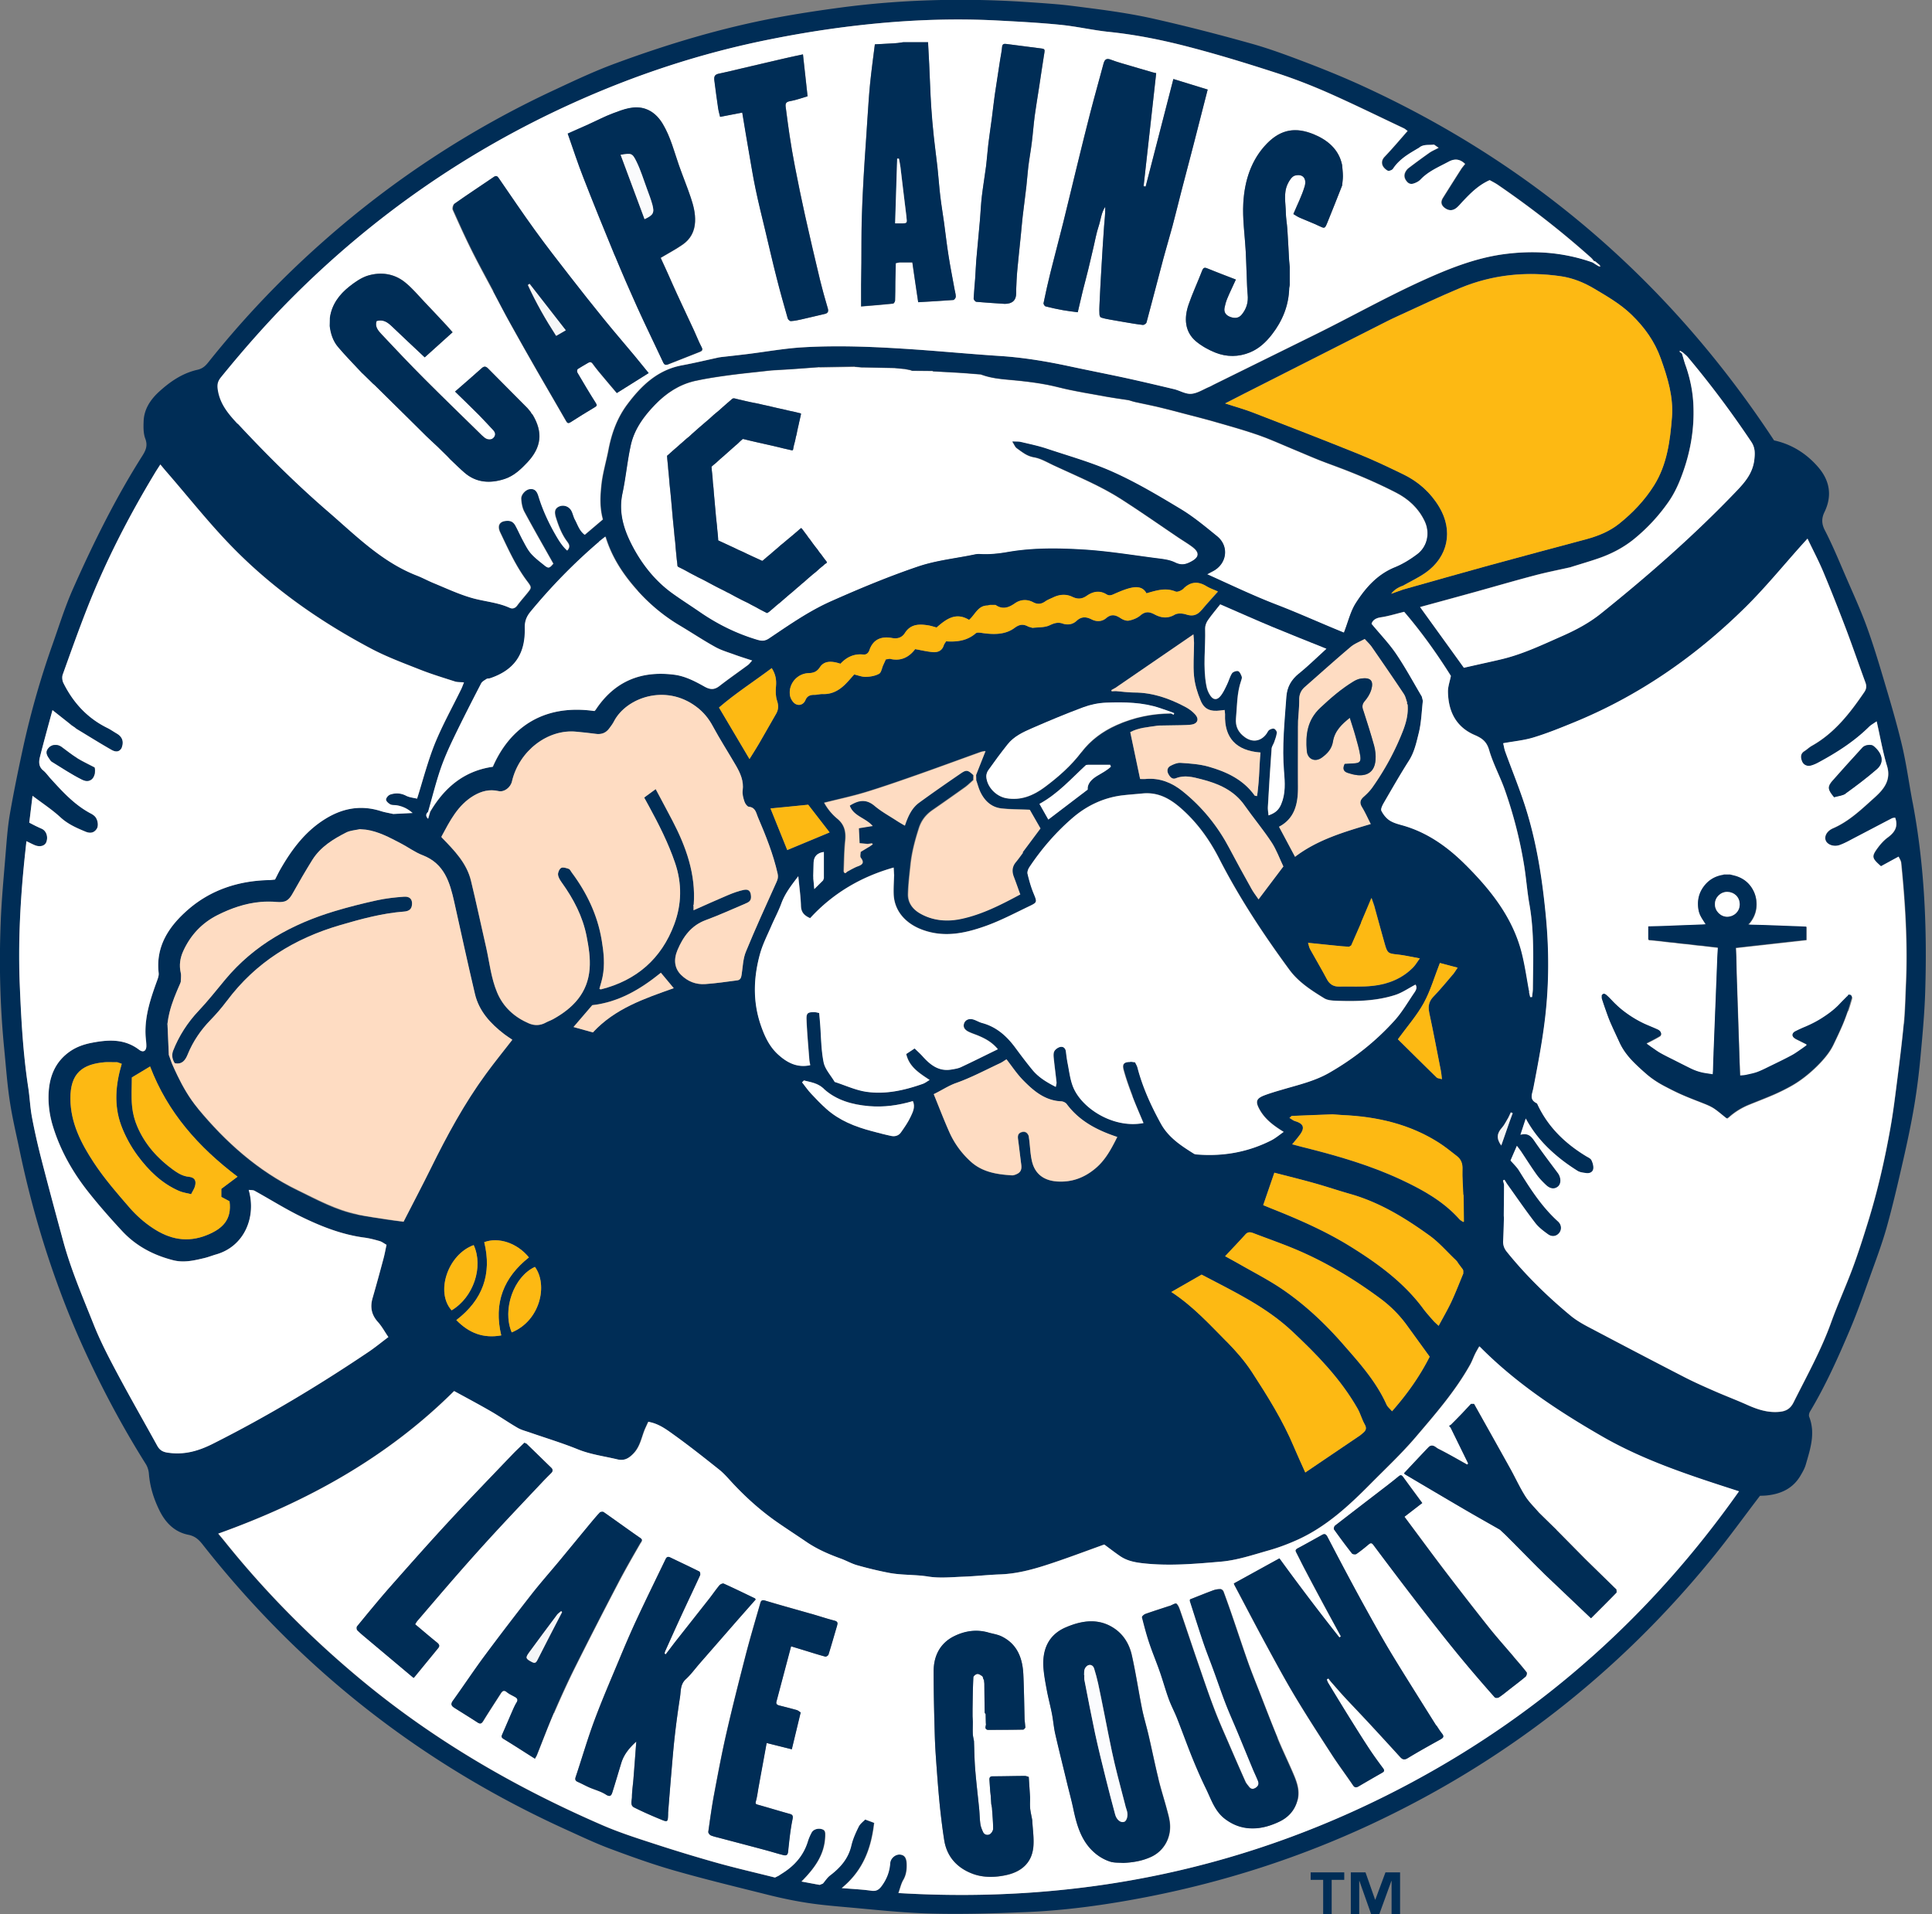 <svg xmlns="http://www.w3.org/2000/svg" fill="none" viewBox="0 0 218 216"><rect x="0" y="0" width="218" height="216" fill="#808080" stroke="none"/><g clip-path="url(#a)"><g clip-path="url(#b)"><path fill="#fff" d="m92.45 41.45-1.21.09c-.64.05-1.28.09-1.92.14l-1.01.06c-.44.03-.88.05-1.31.08-1.58.18-3.16.33-4.73.54-1.27.17-2.54.36-3.79.63-1.81.4-3.31 1.39-4.59 2.71-1.25 1.3-2.32 2.75-2.72 4.53-.41 1.81-.57 3.67-.95 5.48-.49 2.29.24 4.32 1.28 6.23 1.07 1.96 2.49 3.7 4.32 5.03 1.01.73 2.07 1.4 3.1 2.11 2.02 1.39 4.17 2.46 6.53 3.16.53.16.89.12 1.33-.17 2.25-1.51 4.47-3.07 6.96-4.18 3.23-1.44 6.49-2.8 9.86-3.94 2.12-.72 4.3-.92 6.45-1.37.17-.04.35-.04.52-.03 1.04.06 2.05-.04 3.08-.22 2.83-.5 5.7-.46 8.54-.29 2.67.16 5.33.59 7.99.94.81.11 1.69.16 2.4.52.7.35 1.19.23 1.79-.09.94-.49 1.02-1.03.16-1.68-.5-.38-1.04-.69-1.56-1.04-2.13-1.44-4.24-2.92-6.41-4.31-2.43-1.56-5.11-2.65-7.72-3.87-.71-.33-1.43-.76-2.18-.89-.81-.13-1.35-.61-1.96-1.04-.16-.12-.24-.36-.48-.73.47.02.73 0 .96.06.96.23 1.94.43 2.88.74 2.54.85 5.14 1.57 7.57 2.67 2.62 1.19 5.12 2.67 7.59 4.16 1.45.88 2.77 1.99 4.1 3.06 1.4 1.13 1.11 3.15-.51 3.96-.16.08-.32.17-.62.33 2.69 1.21 5.19 2.42 7.8 3.42 2.6 1 5.14 2.16 7.64 3.17.48-1.22.74-2.41 1.36-3.37 1.09-1.7 2.42-3.21 4.4-4.01.89-.36 1.74-.89 2.51-1.47 1.17-.88 1.47-2.43.85-3.74-.7-1.48-1.85-2.52-3.28-3.25-2.47-1.27-5.04-2.32-7.65-3.27-1.31-.47-2.58-1.05-3.87-1.58-1.34-.55-2.65-1.16-4.01-1.63-1.67-.58-3.38-1.05-5.08-1.54-1.09-.31-2.19-.59-3.28-.87-.95-.25-1.9-.51-2.86-.73-.86-.2-1.72-.37-2.58-.56-.26-.06-.52-.15-.78-.22-.83-.13-1.67-.24-2.5-.39-1.82-.34-3.66-.61-5.45-1.07-1.83-.46-3.68-.68-5.55-.84-1.03-.09-2.05-.2-3.04-.55l-.18-.06c-.59-.05-1.17-.1-1.76-.14-.25-.02-.51-.04-.76-.05l-2.76-.15c-.06 0-.12-.02-.16-.05-.76 0-1.52-.02-2.28-.02-.08-.03-.16-.06-.23-.08-.21-.04-.42-.08-.62-.12-.38-.04-.77-.08-1.15-.11-1.15-.02-2.29-.05-3.44-.07h-.24c-.27-.02-.54-.05-.82-.07-1.33.02-2.66.05-3.98.07.07-.03.15-.08.23-.12-.08.04-.15.09-.23.12l.01-.03Zm.15 21.05c.1.14.2.28.31.42.11.15.23.29.34.44.06.07.05.17-.04.21-.15.07-.26.21-.39.31s-.26.21-.39.32c-.12.1-.23.21-.34.31-.12.1-.24.19-.36.29-.12.1-.23.2-.35.3-.12.1-.24.21-.36.31-.12.11-.25.22-.37.33-.06.05-.12.09-.18.14l-.3.27-.36.3c-.12.1-.24.21-.36.32-.12.1-.24.19-.35.29-.12.1-.24.21-.37.32-.09.08-.19.16-.28.24l-.45.39c-.06.05-.13.1-.19.15-.1.08-.2.16-.29.24-.09.08-.19.16-.28.25-.15.13-.3.26-.46.39-.06.05-.14.09-.21.13h-.06c-.24-.12-.48-.25-.72-.37-.16-.09-.32-.18-.49-.27-.16-.08-.32-.16-.48-.25-.13-.07-.26-.15-.4-.22-.11-.06-.23-.12-.35-.17-.14-.07-.27-.14-.41-.2-.24-.13-.49-.25-.73-.38l-.66-.36c-.08-.04-.17-.08-.25-.12-.13-.07-.25-.13-.38-.2-.19-.1-.38-.19-.58-.29-.17-.09-.35-.18-.52-.27-.16-.08-.31-.17-.47-.25-.25-.13-.5-.27-.75-.4-.2-.1-.41-.2-.61-.3-.06-.03-.12-.07-.18-.1-.24-.12-.47-.25-.71-.37-.22-.11-.43-.23-.64-.35l-.6-.3c-.09-.04-.15-.09-.15-.21 0-.21-.04-.42-.07-.64l-.06-.6c-.02-.25-.05-.49-.07-.74-.02-.21-.03-.43-.05-.64-.02-.23-.05-.47-.08-.7-.02-.19-.03-.38-.05-.56l-.09-.89-.06-.61-.06-.69-.06-.68-.06-.67-.06-.64-.09-.86c-.03-.27-.04-.53-.07-.8l-.06-.67c-.02-.16-.03-.32-.05-.48-.02-.17-.03-.33-.04-.5l-.06-.58-.03-.4c.08-.06.15-.12.21-.18.08-.07.15-.14.22-.2.12-.11.24-.21.36-.32.12-.11.25-.21.37-.32.13-.11.25-.23.38-.34.09-.08.19-.17.29-.25.12-.11.25-.22.37-.33l.3-.24c.09-.08.18-.17.27-.25.09-.08.18-.17.28-.25.12-.11.24-.21.36-.32.13-.11.26-.23.39-.34l.44-.38c.19-.16.37-.32.56-.48.15-.13.29-.27.44-.4.18-.16.37-.3.55-.46.12-.1.24-.22.36-.32.19-.17.38-.34.58-.51.12-.11.25-.21.37-.32.06-.06.13-.11.19-.17.1-.11.23-.13.37-.09.31.07.62.15.92.22.28.06.56.13.84.19.27.06.54.1.8.16.16.03.32.08.48.11.3.07.61.13.91.2.24.05.48.11.72.17.24.05.49.1.73.16.25.06.5.12.76.18l.57.12.61.15c.12.03.12.04.1.16-.06.3-.13.6-.2.89-.05.21-.1.42-.14.63-.02.11-.05.21-.07.32-.03.16-.07.33-.1.49-.01.06-.04.12-.05.18-.02.11-.04.23-.07.34-.02.11-.06.22-.08.33-.04.15-.07.29-.11.44-.02.09-.04.18-.05.27-.02.12-.07.16-.18.13-.28-.06-.56-.12-.84-.19-.26-.06-.52-.12-.78-.19l-.77-.18c-.24-.06-.48-.11-.72-.16-.19-.04-.39-.08-.58-.13l-.91-.21-.86-.21c-.02 0-.05 0-.07.02l-.24.21c-.09.09-.18.18-.28.27-.09.09-.19.16-.29.25l-.55.49c-.12.11-.24.21-.36.32-.15.13-.3.27-.45.4l-.46.4-.36.33c-.09.08-.18.16-.28.23-.07.06-.13.12-.2.18-.06.05-.02.12-.02.18.01.2.04.41.06.61.01.13.03.27.04.4.02.23.03.47.05.7l.06.54c.02.21.03.43.05.65l.06.66.06.67.06.67.06.67.09.82c.02.19.04.37.05.56.03.28.05.56.08.83.01.13.02.26.02.38.16.07.32.15.47.22.18.08.36.17.54.25.14.06.27.13.41.19.14.07.29.13.43.2s.29.14.43.21c.11.05.21.1.32.14.14.07.29.13.43.2.11.05.22.1.33.16l.45.21c.28.13.57.26.85.39.08.04.16.08.25.12.06.03.1.02.15-.03.09-.08.19-.16.28-.24.1-.08.2-.17.29-.25.09-.08.19-.15.28-.23l.27-.24c.15-.13.3-.25.45-.38.12-.11.24-.22.36-.32.1-.09.21-.17.32-.26l.39-.33c.24-.2.48-.39.71-.59.19-.16.37-.31.55-.47.12-.1.24-.2.35-.31.03-.03.1-.01.13.03.07.1.15.19.22.29.07.09.13.18.2.27.04.06.09.12.13.17l.21.3c.06.08.13.16.19.24.12.17.24.34.37.51.13.17.26.33.38.5.08.11.16.23.24.34.06.08.12.15.18.23h.01ZM116.14 128.65c.05.4.08.8.12 1.19-.04-.4-.07-.8-.12-1.19ZM165.109 143.4ZM164.59 142.62s-.05-.08-.08-.12c-.03-.04-.05-.08-.08-.12.05.08.1.16.15.23l.01.01ZM97.93 95.23c-.3-.03-.6-.05-.94-.09.35.03.64.06.94.09Z"/><path fill="#fff" d="M111.43 68.31c-.27 0-.49.07-.68.17.19-.11.41-.17.68-.17ZM146.449 82.01c0-.22 0-.43.01-.65 0 .22 0 .43-.01.65ZM40.59 93.58c-.25.06-.52.09-.77.14.26-.05.52-.08.77-.14ZM18.9 115.63c-.04-.06-.04-.11 0-.16-.05.05-.05.11 0 .16ZM109.809 88.02c-.31.27-.61.57-.94.81.34-.24.63-.54.94-.81Z"/><path fill="#002D56" d="M45.57 102.88c.42-.03.83-.17.9-.7.09-.63-.19-1.02-.88-.98-1.03.07-2.07.19-3.08.41-1.6.35-3.18.75-4.75 1.22-4.82 1.45-9.1 3.8-12.37 7.74-.98 1.18-1.93 2.38-2.98 3.5a14.065 14.065 0 0 0-2.9 4.55c-.16.48-.08.94.2 1.37.83.17 1.2-.35 1.46-.99.6-1.47 1.48-2.75 2.58-3.89.65-.67 1.27-1.39 1.83-2.14 3.26-4.36 7.63-7.05 12.78-8.56 2.36-.69 4.73-1.34 7.2-1.53h.01Z"/><path fill="#002D56" d="M215.81 90.55c-.41-2.16-.7-4.36-1.21-6.5-.61-2.56-1.37-5.09-2.12-7.61-.59-1.98-1.19-3.95-1.9-5.88-.68-1.84-1.5-3.63-2.28-5.43-.77-1.78-1.51-3.59-2.4-5.31-.39-.76-.35-1.38-.03-2.04.89-1.84.59-3.54-.69-5.04-1.33-1.55-3.01-2.61-5-3.04-11.78-17.91-27.35-31.34-46.85-40.19-1.99-.9-4.02-1.72-6.06-2.5-2.03-.77-4.06-1.53-6.15-2.11-3.57-1-7.17-1.93-10.79-2.75-2.36-.54-4.78-.9-7.18-1.21-1.29-.16-2.59-.35-3.89-.46-1.39-.12-2.78-.21-4.17-.3-6.76-.4-13.5-.22-20.21.67-2.39.32-4.78.68-7.15 1.12-6.3 1.17-12.41 3.01-18.41 5.23-2.29.85-4.52 1.9-6.74 2.94a108.01 108.01 0 0 0-26.12 17.12c-4.71 4.16-9.03 8.7-12.95 13.62-.33.42-.66.72-1.23.85-1.7.38-3.11 1.35-4.37 2.51-.93.86-1.63 1.91-1.7 3.22-.03.69-.05 1.43.19 2.06.29.78.04 1.32-.34 1.92-3.03 4.78-5.53 9.84-7.82 15-.92 2.07-1.59 4.25-2.35 6.39a96.925 96.925 0 0 0-3.24 11.33c-.56 2.57-1.09 5.14-1.54 7.73-.26 1.52-.36 3.07-.49 4.61-.21 2.6-.46 5.21-.55 7.81-.18 4.74-.05 9.47.42 14.2.19 1.95.33 3.91.63 5.85.29 1.91.75 3.79 1.14 5.68 1.14 5.43 2.67 10.74 4.62 15.94.98 2.62 2.07 5.18 3.27 7.71 1.88 3.97 3.97 7.82 6.31 11.54.19.31.31.7.34 1.06.11 1.45.53 2.8 1.16 4.1.68 1.41 1.7 2.49 3.29 2.81.71.14 1.14.5 1.57 1.04 11.08 14.12 24.81 24.87 41.16 32.28 1.63.74 3.25 1.51 4.92 2.13 2.41.9 4.83 1.77 7.3 2.47 3.43.98 6.91 1.82 10.38 2.69 1.43.36 2.88.67 4.33.9 1.43.23 2.87.36 4.31.49 3.23.28 6.45.65 9.68.74 3.62.1 7.24-.01 10.86-.16 4.63-.19 9.22-.84 13.77-1.73 8.67-1.7 17.03-4.39 25.05-8.12 15.22-7.1 28.12-17.17 38.71-30.2 1.82-2.24 3.51-4.59 5.3-6.93.24-.01.56-.01.87-.05 1.55-.18 2.85-.8 3.68-2.19.24-.41.49-.83.62-1.29.51-1.76 1.11-3.53.38-5.39-.06-.16 0-.41.08-.56 1.77-2.95 3.17-6.08 4.51-9.24.83-1.96 1.54-3.97 2.26-5.98.66-1.85 1.36-3.69 1.89-5.57.71-2.54 1.3-5.11 1.89-7.69.45-1.98.87-3.96 1.21-5.96.3-1.78.53-3.59.7-5.39.23-2.5.47-5 .55-7.5.23-7.2-.07-14.37-1.42-21.46v.02Zm-26.24-50.98c.1.06.21.13.31.19.2.19.42.35.59.56 2.55 3.04 4.92 6.22 7.13 9.52.44.66.43 1.28.34 2.05-.17 1.46-1 2.47-1.95 3.45-4.77 4.99-9.94 9.54-15.33 13.86-1.34 1.08-2.84 1.87-4.39 2.56-2.18.96-4.33 1.99-6.65 2.57-.6.15-1.21.29-1.82.42-.87.2-1.75.4-2.63.59-1.64-2.27-3.27-4.53-4.94-6.85 2.09-.57 4.22-1.15 6.35-1.74 2.2-.61 4.39-1.25 6.59-1.83 1.31-.35 2.65-.61 3.98-.91.03 0 .06-.02.1-.03 1.03-.32 2.08-.62 3.1-.98 1.48-.51 2.87-1.23 4.08-2.23 1.46-1.2 2.74-2.58 3.82-4.13.55-.78.98-1.66 1.34-2.55 1.07-2.69 1.61-5.48 1.48-8.39-.07-1.53-.37-3.01-.87-4.45-.16-.45-.28-.92-.42-1.38l-.28-.22c.02-.03.04-.07.07-.1v.02Zm-24.16 58.04c-1.93-1.93-4.15-3.56-6.83-4.39-.58-.18-1.2-.3-1.71-.61-.41-.25-.77-.69-.99-1.13-.1-.21.12-.63.28-.91.92-1.59 1.84-3.19 2.83-4.75.61-.96.84-2.04 1.1-3.09.3-1.18.32-2.44.47-3.66l-.12-.48c-.96-1.61-1.85-3.26-2.89-4.81-.79-1.17-1.79-2.2-2.78-3.4.11-.38.45-.64 1.04-.73.85-.13 1.69-.39 2.64-.62 1.94 2.26 3.69 4.71 5.27 7.23-.12.62-.34 1.19-.33 1.76.03 2.23.88 4.01 3.03 4.92.81.35 1.33.72 1.61 1.67.45 1.56 1.25 3.01 1.79 4.55a49.79 49.79 0 0 1 2.14 8.34c.25 1.53.36 3.08.63 4.59.55 3.15.42 6.29.38 9.45 0 .32-.06.64-.09.96h-.21c-.04-.17-.08-.34-.12-.52-.01-.07 0-.14 0-.21-.25-1.37-.45-2.76-.78-4.11-.98-4.06-3.49-7.21-6.34-10.06l-.02.01Zm5.27 28.01c-.12.32-.23.63-.35.95-.3.87-.6 1.74-.94 2.7-.6-.82-.46-1.41.08-2.01.3-.33.49-.75.72-1.14.09-.2.19-.39.28-.59l.21.09Zm-42.89-1.93c.38 1.02.83 2.02 1.25 3.03-3.37.65-6.97-1.65-7.95-4.1-.33-.83-.43-1.77-.61-2.66-.09-.43-.14-.87-.19-1.31-.05-.39-.31-.59-.64-.52-.26.06-.57.27-.68.51-.12.25-.07.61-.04.91.09.86.2 1.73.3 2.59.01.12-.04.25-.08.5-1.04-.53-1.95-1.07-2.64-1.92-.66-.81-1.29-1.64-1.91-2.48-.97-1.32-2.13-2.37-3.76-2.81-.39-.11-.75-.36-1.14-.43-.38-.07-.77.09-.91.5-.14.44.14.73.5.91.37.18.78.3 1.16.47.77.33 1.51.72 2.16 1.51-1.41.69-2.77 1.37-4.14 2.01-.34.16-.73.21-1.1.28-1.4.24-2.36-.51-3.23-1.47-.28-.32-.6-.6-.92-.91-.37.25-.66.43-.95.63.33 1.45 1.46 2.15 2.64 2.93-.3.17-.51.34-.75.43-2.07.73-4.21 1.23-6.4.9-1.22-.18-2.38-.73-3.56-1.11-.43-.74-1.09-1.43-1.25-2.22-.29-1.44-.28-2.94-.4-4.42-.03-.37-.07-.74-.1-1.14-.24-.04-.41-.1-.57-.1-.73 0-.89.11-.86.84.06 1.53.21 3.05.32 4.58.01.17.06.34.1.57-1.47.32-2.61-.28-3.63-1.21-1.02-.93-1.56-2.15-1.99-3.43-.89-2.66-.78-5.33-.03-7.98.3-1.06.82-2.07 1.26-3.09.36-.85.81-1.67 1.13-2.54.4-1.09 1.08-1.98 1.91-3.07.12 1.24.26 2.28.3 3.33.02.69.32 1.09 1.04 1.4 2.56-2.8 5.74-4.68 9.42-5.71.02.28.03.57.05.85-.02.7-.07 1.39-.05 2.09.05 1.94 1.33 3.35 3.16 4.05 2.49.95 4.85.45 7.18-.38 1.72-.61 3.35-1.48 5.01-2.27.88-.42.83-.47.45-1.41-.29-.72-.51-1.47-.69-2.23-.05-.22.07-.54.21-.75 1.4-2.1 3.05-4 4.96-5.63 1.6-1.36 3.5-2.24 5.64-2.48.72-.08 1.43-.13 2.15-.2 1.73-.17 3.06.54 4.35 1.67 1.85 1.62 3.23 3.56 4.32 5.7 2.26 4.42 4.98 8.53 7.91 12.52 1.03 1.4 2.48 2.33 3.93 3.22.44.27 1.07.27 1.62.29 2.15.07 4.3 0 6.36-.65.8-.25 1.51-.76 2.32-1.18.2.29.09.59-.11.88-.73 1.06-1.37 2.2-2.23 3.15-2.14 2.37-4.63 4.34-7.39 5.92-1.66.95-3.53 1.37-5.34 1.91-.66.2-1.32.39-1.97.63-.94.36-1.04.72-.57 1.57.61 1.11 1.57 1.84 2.74 2.56-.5.35-.92.71-1.39.95-2.63 1.34-5.42 1.83-8.35 1.6-.13-.01-.28-.03-.39-.09-1.44-.91-2.86-1.81-3.73-3.4-1.11-2.02-2.06-4.09-2.64-6.33-.05-.19-.17-.37-.26-.58-.2-.02-.37-.06-.54-.06-.68 0-.92.23-.75.88.27 1.01.63 2 1 2.98l-.02.02Zm-12.91 4.93c.13.93.23 1.86.35 2.79.09.65-.09.97-.71 1.18-.1.03-.21.07-.31.06-1.68-.1-3.33-.35-4.65-1.53a9.845 9.845 0 0 1-2.44-3.35c-.62-1.39-1.16-2.82-1.76-4.28.91-.43 1.64-.94 2.53-1.26 1.69-.6 3.29-1.46 4.93-2.22.24-.11.46-.28.75-.45.63.81 1.17 1.63 1.84 2.32 1.2 1.22 2.49 2.34 4.34 2.42.21 0 .48.14.61.3 1.41 1.9 3.38 2.95 5.71 3.72-.67 1.34-1.33 2.61-2.48 3.56-1.25 1.04-2.68 1.57-4.33 1.46-1.48-.11-2.48-.85-2.82-2.3-.09-.39-.14-.78-.18-1.18-.04-.4-.07-.8-.12-1.19l-.06-.44c-.17-.45-.49-.58-.91-.4-.35.15-.34.48-.29.81v-.02Zm-12.13-2.58c-.29.62-.69 1.2-1.09 1.76-.25.36-.67.48-1.09.39-.73-.16-1.46-.35-2.18-.54-1.89-.5-3.68-1.2-5.16-2.53-.59-.53-1.15-1.1-1.68-1.68-.38-.41-.69-.87-1.04-1.3l.21-.21c.78.21 1.54.28 2.24.93 1.41 1.31 3.24 1.8 5.13 1.96 1.67.15 3.31-.09 4.93-.57.29.67-.02 1.25-.26 1.78l-.01.01Zm-18.83-25.61c-.61.13-1.2.35-1.78.59-1.27.54-2.53 1.11-3.89 1.71V102.26c-.04-.06-.03-.11.02-.16.25-3.43-.85-6.51-2.4-9.48-.61-1.17-1.23-2.33-1.89-3.56-.46.33-.84.61-1.3.95.19.34.35.64.51.93 1.14 2.07 2.2 4.17 2.97 6.43.8 2.36.75 4.7-.09 6.95-1.44 3.87-4.25 6.33-8.29 7.34a.5.5 0 0 1-.15-.07c.11-.43.25-.87.35-1.32.28-1.39.14-2.77-.09-4.15-.47-2.84-1.68-5.36-3.39-7.66-.1-.14-.19-.35-.33-.4-.27-.1-.64-.22-.85-.11-.21.11-.39.51-.36.76.03.32.24.64.44.92 1.31 1.83 2.34 3.78 2.78 6.02.24 1.23.44 2.46.34 3.71-.22 2.71-1.86 4.4-4.1 5.65-.27.15-.58.25-.85.4-.63.35-1.28.36-1.91.08-1.63-.7-2.88-1.83-3.57-3.48-.69-1.64-.86-3.41-1.25-5.13-.57-2.49-1.1-4.99-1.7-7.47-.49-2.01-1.89-3.43-3.31-4.9 0 .01-.04-.07-.01-.12.94-1.74 1.82-3.51 3.62-4.59.89-.53 1.79-.75 2.8-.52.64.15 1.36-.4 1.52-1.09.8-3.45 4.05-5.93 7.27-5.61.72.07 1.45.14 2.17.24.65.09 1.17-.1 1.55-.63.18-.25.37-.51.52-.78 1.37-2.65 5.79-4.28 9.29-1.65.79.59 1.39 1.31 1.86 2.19.81 1.5 1.73 2.94 2.59 4.41.51.88.93 1.77.78 2.86-.05.39.07.84.2 1.23.08.24.31.58.5.6.75.07.81.67 1.02 1.17.89 2.08 1.73 4.17 2.23 6.39.09.38.01.63-.14.96-1.17 2.6-2.36 5.19-3.44 7.83-.32.79-.35 1.7-.48 2.56-.05.34-.11.63-.5.68-1.2.15-2.41.33-3.61.42-1.05.07-1.97-.29-2.74-1.05-.7-.69-.87-1.65-.39-2.79.64-1.52 1.55-2.77 3.19-3.38 1.5-.55 2.95-1.22 4.43-1.84.36-.15.69-.29.67-.8-.03-.59-.24-.88-.82-.76l.01-.01Zm-7.9 11.08c-3.35 1.19-6.62 2.29-9.12 4.99-.81-.22-1.66-.46-2.19-.61.63-.74 1.37-1.6 2.12-2.47 2.94-.33 5.4-1.76 7.74-3.66.48.57.95 1.13 1.45 1.74v.01ZM56.56 150.7c-2.01.36-3.63-.26-5.07-1.73 2.97-2.26 4.03-5.19 3.15-8.79 1.62-.61 3.73.1 5.04 1.72-2.85 2.26-4 5.14-3.12 8.8Zm-30.67-15.14c.29 2.11-.84 3.11-2.48 3.79-2.3.95-4.31.49-6.22-.79-.94-.63-1.82-1.42-2.57-2.27-1.41-1.63-2.84-3.27-4.02-5.06-1.43-2.18-2.65-4.51-2.66-7.25-.01-2.89 1.38-3.9 3.91-4.11.31-.03.63 0 .94 0h.44c.16.06.32.11.5.18-.69 2.32-.91 4.66-.07 6.93.45 1.22 1.11 2.41 1.88 3.46 1.23 1.66 2.7 3.1 4.64 3.95.42.19.91.25 1.38.37.18-.36.34-.59.42-.85.2-.66 0-1.04-.68-1.11-.7-.07-1.24-.41-1.78-.8-1.75-1.28-3.16-2.85-4.02-4.84a7.95 7.95 0 0 1-.6-2.31c-.1-1.07-.03-2.15-.03-3.26.68-.41 1.32-.79 2.06-1.24 1.98 5.2 5.46 9.1 9.87 12.44-.67.5-1.25.93-1.84 1.38v.91c.32.17.63.33.92.49l.01-.01Zm-3.58-10.48c-.93-1.13-1.67-2.39-2.3-3.71-.21-.44-.41-.89-.61-1.33l-.35-.97-.15-3.43c-.04-.06-.04-.11 0-.16.04-.39.11-.78.21-1.16.27-1.13.73-2.21 1.2-3.28l.08-.21c0-.34.07-.69 0-1.02-.19-.86-.08-1.66.27-2.44.82-1.81 2.11-3.19 3.88-4.08 1.53-.77 3.14-1.33 4.86-1.48.58-.05 1.18-.05 1.77 0 1.04.08 1.39-.13 1.9-1.06.69-1.24 1.41-2.47 2.16-3.68.92-1.47 2.35-2.35 3.85-3.11.22-.11.47-.17.73-.22.26-.05.52-.08.77-.14.22.02.45.03.67.05 1.45.2 2.7.89 3.97 1.55.83.43 1.61 1.01 2.47 1.34 2.45.94 3.07 3.06 3.56 5.29.77 3.45 1.51 6.91 2.33 10.35.46 1.96 1.76 3.36 3.31 4.55.3.23.62.43.91.63-1.02 1.32-2.03 2.56-2.97 3.85-2.46 3.35-4.42 7-6.25 10.71-.97 1.96-1.99 3.9-3.05 5.97-.65-.09-1.29-.16-1.92-.26-1.09-.17-2.19-.33-3.27-.54-2.42-.49-4.56-1.66-6.74-2.73-4.5-2.19-8.14-5.44-11.29-9.25v-.03Zm74.13-83.7c.27.02.54.05.82.07h.24c1.15.02 2.29.05 3.44.07.38.04.77.08 1.15.11.21.04.42.08.62.12.08.03.16.06.23.08.76 0 1.52.02 2.28.02.05.04.1.05.16.05l2.76.15c.25.02.51.04.76.05.59.05 1.17.1 1.76.14.06.02.12.05.18.06.98.35 2 .46 3.04.55 1.86.17 3.72.38 5.55.84 1.79.45 3.63.73 5.45 1.07.83.15 1.67.26 2.5.39.26.08.51.17.78.22.86.19 1.72.35 2.58.56.96.23 1.91.48 2.86.73 1.09.29 2.19.56 3.28.87 1.7.49 3.41.96 5.08 1.54 1.36.47 2.68 1.08 4.01 1.63 1.29.53 2.56 1.1 3.87 1.58 2.61.94 5.18 2 7.65 3.27 1.43.73 2.58 1.77 3.28 3.25.62 1.31.31 2.86-.85 3.74-.77.58-1.62 1.11-2.51 1.47-1.98.8-3.31 2.31-4.4 4.01-.62.96-.88 2.14-1.36 3.37-2.5-1.01-5.04-2.17-7.64-3.17-2.6-1-5.11-2.21-7.8-3.42.3-.16.46-.25.62-.33 1.62-.81 1.91-2.82.51-3.96-1.32-1.07-2.64-2.18-4.1-3.06-2.47-1.49-4.97-2.98-7.59-4.16-2.43-1.1-5.03-1.82-7.57-2.67-.94-.31-1.91-.51-2.88-.74-.24-.06-.5-.03-.96-.06.24.38.32.62.48.73.6.43 1.14.9 1.96 1.04.75.12 1.47.55 2.18.89 2.61 1.22 5.29 2.3 7.72 3.87 2.17 1.39 4.27 2.87 6.41 4.31.52.35 1.06.67 1.56 1.04.86.65.78 1.19-.16 1.68-.6.32-1.09.43-1.79.09-.71-.35-1.59-.41-2.4-.52-2.66-.35-5.32-.78-7.99-.94-2.84-.17-5.71-.21-8.54.29-1.03.18-2.04.28-3.08.22-.17-.01-.35 0-.52.03-2.15.46-4.33.66-6.45 1.37-3.36 1.14-6.62 2.5-9.86 3.94-2.49 1.11-4.71 2.67-6.96 4.18-.44.3-.79.33-1.33.17-2.36-.7-4.52-1.77-6.53-3.16-1.03-.71-2.09-1.38-3.1-2.11-1.84-1.33-3.25-3.08-4.32-5.03-1.04-1.91-1.77-3.94-1.28-6.23.39-1.81.55-3.68.95-5.48.4-1.78 1.46-3.23 2.72-4.53 1.28-1.33 2.77-2.32 4.59-2.71 1.25-.27 2.52-.46 3.79-.63 1.57-.21 3.15-.36 4.73-.54.44-.03.88-.05 1.31-.08l1.01-.06c.64-.05 1.28-.09 1.92-.14l1.21-.09c.07-.03.15-.08.23-.12-.08.04-.15.09-.23.12 1.33-.02 2.66-.05 3.98-.07l-.01.03Zm62.39 38.14c.08 1.02-.15 1.97-.52 2.94-.89 2.29-2.04 4.42-3.46 6.41-.27.39-.62.73-.98 1.05-.4.35-.48.68-.19 1.16.36.59.64 1.23.99 1.91-3.03.9-6.03 1.78-8.54 3.7-.61-1.14-1.2-2.24-1.81-3.39 1.8-.95 2.15-2.63 2.14-4.5-.02-2.26 0-4.52 0-6.79 0-.22 0-.43.01-.65.05-.8.14-1.59.13-2.39 0-.61.21-1.07.64-1.45 1.72-1.51 3.42-3.04 5.17-4.52.44-.37 1.01-.58 1.58-.89.29.33.58.58.79.89 1.22 1.77 2.44 3.54 3.63 5.32.19.28.25.64.37.96-.01.03-.04.06-.03.08.02.05.05.1.08.15v.01Zm2.44 34.74c.46 2.17.88 4.36 1.31 6.54.06.29.08.58.13.99-.3-.09-.5-.09-.6-.19-1.49-1.45-2.96-2.92-4.37-4.31 1.04-1.44 2.13-2.67 2.91-4.08.76-1.38 1.2-2.93 1.83-4.53.57.15 1.22.32 2 .53-.22.32-.36.55-.52.75-.72.85-1.43 1.71-2.2 2.51-.51.53-.63 1.08-.48 1.79h-.01Zm-6.14-11.83c.39 1.41.76 2.82 1.17 4.22.27.93.4.97 1.39 1.07.79.08 1.57.27 2.53.44-.31.42-.49.74-.74 1-1.23 1.27-2.8 1.9-4.5 2.09-1.27.15-2.57.06-3.85.09-.66.02-1.1-.26-1.41-.86-.6-1.14-1.26-2.24-1.88-3.36-.11-.21-.15-.45-.22-.68-.02-.01-.05-.03-.07-.04h.09c1.22.13 2.44.26 3.67.38.31.03.62.04.93.07l.24-.15c.38-.86.76-1.72 1.13-2.58.37-.85.72-1.71 1.17-2.77.17.48.28.78.37 1.09l-.02-.01Zm-40.78-3.5c.25.64.47 1.29.72 1.98-2.15 1.17-4.29 2.26-6.64 2.76-1.57.34-3.2.23-4.66-.61-.83-.47-1.38-1.21-1.35-2.2.03-1.1.17-2.2.28-3.3.15-1.41.52-2.77.95-4.13.28-.88.8-1.52 1.53-2.03 1.23-.85 2.45-1.71 3.67-2.58.34-.24.63-.54.94-.81 0-.18.01-.37.01-.55-.63-.59-.8-.64-1.42-.22-1.58 1.08-3.15 2.17-4.7 3.3-.84.61-1.27 1.54-1.63 2.61-.37-.22-.69-.4-.99-.6-.81-.53-1.68-1.01-2.42-1.63-.94-.8-1.81-.66-2.81-.03.45 1.2 1.79 1.37 2.59 2.3-.53.08-1 .16-1.56.25.03.59.05 1.09.08 1.69.35.03.64.06.94.09.16-.02.32-.05.48-.07.02.04.04.08.06.11-.11.08-.22.16-.34.24-.32.19-.65.39-1.02.61 0 .2-.1.51.02.66.41.54.22.77-.34.97-.21.08-.41.18-.61.28-.2.1-.39.22-.59.32-.05.05-.1.11-.16.14-.05.03-.09.05-.13 0a.449.449 0 0 1-.09-.16c.05-1.15.05-2.3.17-3.44.11-1.01-.06-1.83-.89-2.51-.6-.5-1.11-1.11-1.48-1.8 1.62-.41 3.16-.74 4.66-1.19 2-.61 3.97-1.3 5.93-1.99 2.36-.83 4.7-1.69 7.05-2.54.18-.06.38-.08.55-.12-.37.94-.72 1.82-1.07 2.71 0 .19.01.39.02.58.16.46.28.94.49 1.37.48.99 1.25 1.7 2.38 1.82.99.11 1.99.1 3.18.15.31.55.74 1.29 1.2 2.1-.66.89-1.34 1.8-2.02 2.71-.27.36-.53.74-.82 1.08-.43.51-.45 1.06-.22 1.66l.06.02Zm-25.52-3c-.65-1.62-1.27-3.15-1.89-4.69 1.42-.14 2.85-.28 4.25-.42l2.42 3.13c-1.63.68-3.18 1.32-4.78 1.99v-.01Zm4.14.22v2.97l-.09.24c-.28.27-.55.55-.99.98-.05-.55-.08-.86-.11-1.18v-.23c.01-.52.02-1.04.04-1.56.027-.707.413-1.11 1.16-1.21l-.01-.01Zm-5.29-17.08c.18.55.17.99-.11 1.48-.64 1.11-1.27 2.23-1.91 3.33-.32.56-.68 1.1-1.09 1.77-1.18-1.99-2.28-3.86-3.44-5.81 1.89-1.63 3.95-2.94 5.95-4.45.46.73.53 1.35.48 2.04-.05.54-.05 1.13.12 1.64Zm57.19 8.03c.1 1.22.2 2.47-.33 3.69-.28.65-.67.98-1.42 1.24-.03-.38-.09-.67-.07-.96.13-2.19.26-4.37.42-6.56.02-.25.21-.49.29-.74.12-.35.26-.7.3-1.07.02-.14-.17-.4-.31-.45-.15-.05-.39.04-.55.14-.13.09-.2.28-.3.42-.62.87-1.58 1.02-2.44.4-.73-.52-1.09-1.21-1.01-2.12.13-1.42.1-2.85.57-4.22.06-.16.13-.36.08-.5-.08-.24-.22-.56-.41-.62-.19-.06-.58.08-.69.25-.25.39-.36.86-.57 1.28-.23.46-.44.95-.77 1.33-.38.44-.79.38-1.11-.11-.22-.33-.36-.68-.44-1.11-.4-2.15-.07-4.29-.14-6.44 0-.31.13-.68.31-.94.43-.63.93-1.21 1.39-1.79 2 .87 3.95 1.73 5.92 2.56 1.97.82 3.95 1.6 6.06 2.45-1.12 1.01-2.08 1.96-3.12 2.81-.87.7-1.33 1.51-1.41 2.65-.2 2.81-.5 5.6-.26 8.43l.01-.02Zm-9.27-18.27c-.48.58-.99.77-1.74.52-.4-.13-.97-.17-1.3.02-.81.48-1.55.36-2.28-.03-.6-.32-1.05-.35-1.6.12-.35.3-.84.49-1.3.58-.29.06-.67-.1-.94-.28-.55-.36-1.03-.49-1.6-.01-.49.42-1.09.44-1.67.15-.61-.31-1.15-.34-1.7.18-.42.39-.99.49-1.57.29-.53-.18-.95-.04-1.46.2-.56.26-1.27.21-1.92.29-.15-.04-.3-.09-.46-.13-.56-.31-.99-.3-1.58.14-1.02.75-2.27.75-3.5.59-.29-.04-.7-.13-.88.02-.97.84-2.11.98-3.34.9-.1.16-.21.3-.26.45-.21.66-.72.82-1.31.76-.61-.06-1.22-.21-1.92-.33-.51.68-1.17 1.13-1.98 1.18-.27.02-.56 0-.87-.09-.15.02-.31.05-.46.07l-.3.66c-.15.33-.21.82-.46.96-.43.24-.99.33-1.49.35-.43.01-.87-.17-1.32-.27-.34.37-.67.77-1.03 1.13-.7.68-1.5 1.12-2.52 1.08-.31-.01-.62.09-.93.09-.46-.01-.82.12-1.01.57-.22.53-.7.68-1.11.47-.3-.15-.58-.6-.64-.95-.22-1.29.78-2.5 2.1-2.54.59-.02.95-.17 1.28-.68.45-.67 1.21-.75 2.31-.38.68-.73 1.51-1.15 2.57-1.04.35.04.59-.17.7-.5.43-1.25 1.38-1.58 2.57-1.36.63.11 1.11-.06 1.44-.58.67-1.04 1.66-1.01 2.69-.84.3.05.6.15.88.23 1.09-.96 2.18-1.76 3.66-.86.52-.44.83-1.13 1.4-1.45.19-.11.41-.17.68-.17l.28-.06h.63c.77.54 1.45.34 2.17-.17.63-.44 1.38-.5 2.08-.13.49.26.91.22 1.35-.09.28-.2.62-.32.93-.47.7-.33 1.43-.39 2.12-.06.6.28 1.08.28 1.64-.11.69-.48 1.45-.65 2.24-.16.39.24.71 0 1.07-.14.54-.23 1.08-.46 1.65-.59.71-.16 1.4-.12 1.78.61 1.13-.33 2.17-.66 3.29-.2.23.09.69-.12.91-.34.8-.76 1.62-.83 2.55-.27.41.25.88.41 1.32.61-.63.71-1.25 1.38-1.83 2.08l-.01-.02Zm-18.31 21.88c2.08-1.13 3.59-2.85 5.26-4.39.08 0 .15-.01.23-.02h2.49c.03.07.05.14.08.21-.45.43-1.02.72-1.55 1.04-.66.41-1.11.91-1.07 1.54-1.53 1.16-2.95 2.24-4.44 3.38-.31-.54-.64-1.14-1-1.77v.01Zm4.74-5.82c-1.17 1.54-2.61 2.81-4.14 3.95-1.26.94-2.69 1.55-4.35 1.25-1.14-.21-2.16-1.26-2.24-2.41-.02-.24.08-.54.22-.74.71-.99 1.43-1.97 2.18-2.92.71-.9 1.74-1.38 2.75-1.82 1.91-.84 3.84-1.65 5.8-2.37.82-.31 1.73-.49 2.6-.52 2.04-.07 4.09-.05 6.07.62.41.14.82.28 1.24.43.11.05.23.09.34.14-.02.06-.05.11-.07.17l-.24-.12c-2.17 0-4.26.43-6.23 1.33-1.54.7-2.88 1.67-3.92 3.04l-.01-.03Zm7.01-2.76c.54-.1 1.1-.17 1.66-.25.84-.01 1.68-.03 2.51-.04.42-.02.84 0 1.25-.07.66-.1.87-.61.42-1.12-.31-.35-.72-.66-1.14-.88-1.8-.95-3.68-1.61-5.75-1.62-.35 0-.69-.03-1.04-.06-.35-.03-.69-.08-1.04-.1-.16 0-.31.02-.47.02-.01-.04-.03-.08-.04-.13.16-.09.31-.18.47-.26 2.89-1.99 5.79-3.97 8.79-6.03.03.38.07.67.07.96 0 1.25-.12 2.51 0 3.75.09.94.38 1.9.75 2.77.42.99 1.11 1.25 2.22 1.11.14-.02.27-.03.48-.06.02.19.05.34.05.5-.09 2.62 1.23 4.1 4 4.3-.04.41-.07.82-.09 1.23-.05.97-.09 1.94-.2 2.9-.03.26-.06.53-.1.79-.09-.02-.17-.03-.26-.05-1.28-1.81-3.17-2.69-5.2-3.27-1.01-.29-2.1-.36-3.16-.43-.38-.03-.82.16-1.17.35-.34.19-.4.57-.21.92.17.31.43.63.83.47.98-.41 1.96-.13 2.86.1 1.9.48 3.7 1.23 4.9 2.95.98 1.4 2.08 2.71 3.02 4.13.57.86.92 1.86 1.36 2.77-.94 1.25-1.82 2.41-2.8 3.71-.3-.44-.57-.78-.78-1.16-.84-1.52-1.69-3.04-2.5-4.58-1.33-2.53-3.1-4.71-5.33-6.49-1.17-.93-2.51-1.48-4.06-1.36-.27.02-.54 0-.7 0-.38-1.79-.73-3.48-1.11-5.28.45-.25.96-.39 1.5-.5l.01.01ZM71.96 66.66c1.38 1.53 2.95 2.86 4.73 3.91 1.35.8 2.65 1.67 4.02 2.43.67.37 1.42.59 2.15.86.64.23 1.3.43 2.03.68-.21.23-.33.41-.49.52-1.06.79-2.14 1.54-3.18 2.34-.57.45-1.04.46-1.69.09-1.08-.6-2.18-1.19-3.44-1.35-3.76-.48-6.73.76-8.85 3.95-.04.06-.09.1-.14.15-4.03-.58-6.88.59-8.84 2.44-1.18 1.11-2.03 2.47-2.63 3.85-3.24.46-5.46 2.34-7.07 5.08-.07.25-.14.49-.23.79-.33-.34-.22-.57 0-.79.46-1.6.86-3.22 1.39-4.79.41-1.22.95-2.41 1.51-3.57.99-2.06 2.03-4.09 3.08-6.12.11-.22.39-.37.61-.51.11-.07.27-.04.4-.08 2.69-.9 3.99-2.67 3.92-5.66-.02-.77.19-1.3.65-1.86 2.36-2.85 4.93-5.49 7.75-7.9.21-.18.43-.34.72-.57.72 2.39 2.04 4.34 3.63 6.11h-.03Zm-18.51 73.85c1.13 2.48-.05 5.92-2.49 7.36-1.85-2.04-.44-6.3 2.49-7.36Zm6.91 2.46c1.48 2.02.61 6.06-2.62 7.39-1.1-2.6.24-6.3 2.62-7.39Zm75.23.87c3.55 1.87 7.22 3.59 10.2 6.38 2.79 2.62 5.47 5.36 7.39 8.72.32.57.49 1.22.81 1.79.25.43.15.71-.19.98-.11.09-.21.19-.32.27-2.04 1.38-4.08 2.76-6.19 4.19-.47-1.05-.89-1.95-1.28-2.88-1.26-3-2.98-5.74-4.74-8.45-.81-1.24-1.8-2.39-2.85-3.44-1.93-1.95-3.78-3.99-6.24-5.6l3.42-1.96h-.01Zm15.95 7.85c-2.08-2.37-4.36-4.51-6.96-6.27-1.49-1.01-3.11-1.83-4.68-2.73-.53-.31-1.08-.6-1.66-.92.81-.87 1.56-1.64 2.28-2.45.3-.34.6-.27.94-.14 1.59.61 3.2 1.17 4.77 1.83 3.38 1.43 6.51 3.31 9.46 5.49 1.16.85 2.17 1.85 3.02 3.01.88 1.21 1.75 2.41 2.61 3.6-1.16 2.28-2.57 4.25-4.25 6.16-.24-.29-.5-.49-.62-.75-1.17-2.61-3.05-4.7-4.91-6.82v-.01Zm9.02-4.04c-2.18-2.93-5.07-5.04-8.12-6.94-2.81-1.75-5.84-3.08-8.91-4.3-.32-.13-.63-.26-1-.41.42-1.22.82-2.39 1.26-3.66 1.51.39 2.98.75 4.44 1.16 1.37.38 2.72.84 4.09 1.23 3.34.94 6.24 2.72 9 4.72 1.06.77 1.93 1.79 2.89 2.7.06.07.12.14.19.2l.02.03s.05.08.08.12c.03.04.05.08.08.12l.45.6c.04.05.06.11.08.18v.33c-.44 1.05-.85 2.12-1.33 3.16-.42.9-.93 1.77-1.45 2.74-.25-.24-.46-.41-.63-.61-.39-.44-.79-.89-1.14-1.36v-.01Zm4.53-9.75s-.06-.03-.09-.05c-.11-.08-.24-.14-.33-.24-1.79-2.02-4.08-3.3-6.49-4.43-3.57-1.68-7.33-2.76-11.14-3.71-.37-.09-.74-.19-1.25-.33.33-.41.64-.75.9-1.12.55-.77.36-1.22-.56-1.49-.22-.06-.4-.23-.65-.37.18-.14.22-.22.27-.22l4.58-.18c.37.03.74.05 1.11.08 3.9.18 7.61 1.01 10.94 3.15.7.45 1.34.98 2 1.49.47.36.64.83.62 1.45-.02.48 0 .97.02 1.46s.05.97.07 1.46c.01 1.01.03 2.02.04 3.03 0 .01-.05.03-.07.03l.03-.01Zm22.31-97.42c.77 2.16 1.43 4.3 1.25 6.61-.21 2.66-.55 5.32-2 7.65-1.06 1.69-2.43 3.14-3.99 4.38-1.08.86-2.34 1.36-3.66 1.72-3.69.99-7.38 1.97-11.06 2.98-3.21.88-6.42 1.8-9.62 2.7-.41.15-.82.29-1.35.48.307-.407.75-.71 1.33-.91.85-.48 1.74-.9 2.53-1.45 2.57-1.8 3.16-4.76 1.55-7.45-.98-1.63-2.35-2.84-4.05-3.67-1.69-.82-3.39-1.63-5.13-2.33-3.9-1.58-7.82-3.1-11.75-4.61-1-.39-2.04-.67-3.22-1.06.8-.41 1.48-.75 2.15-1.1 5.31-2.69 10.61-5.38 15.92-8.07.46-.24.94-.46 1.41-.68 2.34-1.06 4.66-2.18 7.04-3.17 3.65-1.52 7.47-1.9 11.37-1.33 1.35.2 2.59.7 3.78 1.41 1.47.87 2.93 1.72 4.18 2.92 1.47 1.42 2.62 3.01 3.32 4.98ZM24.99 42.56c2.52-3.12 5.16-6.12 8-8.96 9.2-9.22 19.71-16.53 31.57-21.91 7.18-3.26 14.63-5.71 22.37-7.25 2.44-.49 4.9-.91 7.37-1.25 6.04-.83 12.1-1.2 18.19-.88 2.4.12 4.8.25 7.19.49 1.84.18 3.65.61 5.49.8 3.1.32 6.14.94 9.14 1.73 3.23.85 6.42 1.83 9.59 2.85 2.03.66 4.04 1.43 5.99 2.29 2.87 1.27 5.69 2.66 8.53 4 .15.07.28.19.44.31-.88.99-1.71 1.98-2.59 2.91-.29.3-.35.63-.25.93.09.26.35.51.6.64.14.07.5-.06.6-.21.37-.56.83-1 1.35-1.38.41-.3.85-.56 1.29-.82.11-.07.23-.13.34-.2.02-.06.03-.14.04-.22-.01.07-.02.15-.04.21.5-.39 1.09-.24 1.65-.32.14.1.28.19.51.36-.41.22-.75.36-1.05.57-.79.56-1.57 1.13-2.34 1.72-.16.12-.29.31-.38.49-.17.39-.07.73.21 1.05.29.33.61.27.94.13.22-.09.44-.22.6-.39.89-.93 2.05-1.41 3.15-2 .65-.35 1.25-.34 1.86.25-.16.21-.33.4-.47.62-.68 1.07-1.36 2.14-2.03 3.21-.29.46-.2.84.24 1.16.44.31.89.31 1.33-.06.26-.22.48-.5.72-.75.86-.91 1.74-1.8 2.99-2.35.27.16.61.32.92.53 3.68 2.52 7.18 5.25 10.51 8.22.13.11.22.26.34.39.06-.01.12 0 .16.05.15.13.3.26.46.38.03.06.07.13.1.19l-.22-.06c-.1-.06-.2-.12-.31-.19 0 0-.01 0-.02-.01l-.09-.06c-.08-.05-.15-.1-.23-.15-1.64-.59-3.31-.94-4.99-1.08-1.68-.15-3.38-.09-5.09.15-3.24.44-6.24 1.65-9.21 3.01-4.1 1.87-8.03 4.08-12.06 6.07l-11.31 5.58c-.22.11-.42.23-.64.32-.66.28-1.32.72-2 .77-.62.05-1.27-.37-1.92-.52-1.81-.44-3.63-.87-5.45-1.26-2.14-.47-4.29-.88-6.43-1.34-2.58-.55-5.17-.98-7.8-1.15-3.08-.2-6.16-.49-9.24-.71-4.31-.3-8.62-.52-12.94-.27-2.09.12-4.17.5-6.26.76-.99.12-1.98.23-2.96.34-.09.01-.19.03-.28.04-1.38.3-2.76.63-4.15.89-2.76.51-4.61 2.28-6.2 4.4-1.14 1.52-1.78 3.26-2.13 5.12-.26 1.33-.66 2.65-.8 3.99-.14 1.25-.21 2.54.17 3.89-.65.55-1.33 1.13-2.04 1.73-.62-.45-.79-1.14-1.11-1.72-.17-.3-.23-.66-.38-.96-.27-.53-.89-.74-1.41-.51-.48.22-.56.59-.34 1.3.3.95.65 1.87 1.26 2.67.22.29.38.58 0 1-.55-.5-.92-1.11-1.28-1.72-.81-1.4-1.49-2.86-1.96-4.41-.17-.55-.39-.87-.99-.8-.44.05-.99.6-.96 1.09.02.49.12 1.03.35 1.46 1.05 1.95 2.16 3.88 3.27 5.86-.45.53-.54.56-1.04.16-.51-.42-1.05-.82-1.48-1.31-.37-.42-.63-.96-.9-1.46-.3-.55-.55-1.13-.85-1.68-.17-.31-.4-.53-.82-.54-.92-.03-1.3.47-.9 1.31.91 1.91 1.77 3.83 3.06 5.53.52.68.48.71-.03 1.34-.37.46-.77.9-1.12 1.38-.23.31-.52.4-.82.26-1.39-.63-2.92-.71-4.35-1.14-1.46-.43-2.85-1.09-4.26-1.66-.63-.26-1.23-.6-1.87-.84-3.97-1.54-6.9-4.53-10.03-7.23-3.59-3.1-6.95-6.44-10.18-9.91-1-1.08-1.92-2.16-2.2-3.71-.12-.65-.06-1.04.35-1.55h-.04Zm-6.02 121.37c-.59-.09-.94-.29-1.22-.79-1.51-2.74-3.07-5.46-4.54-8.22-.96-1.81-1.91-3.63-2.66-5.53-1.22-3.08-2.54-6.13-3.41-9.34-.84-3.11-1.68-6.23-2.49-9.35-.39-1.52-.74-3.06-1.03-4.61-.21-1.1-.25-2.23-.42-3.34-.59-3.84-.8-7.72-.96-11.6-.18-4.43.02-8.84.44-13.25.09-.97.2-1.93.31-2.98.37.18.66.34.97.46.57.23 1.12.06 1.28-.37.22-.61-.02-1.26-.54-1.5-.21-.09-.43-.19-.63-.29-.22-.11-.43-.22-.76-.39.11-.94.23-1.9.37-3.03 1.14.86 2.21 1.56 3.14 2.42.84.78 1.83 1.21 2.85 1.63.57.24 1 .09 1.27-.35.21-.35.1-1.05-.24-1.39-.12-.12-.27-.22-.42-.3-1.86-.98-3.23-2.5-4.62-4.02-.26-.28-.48-.61-.77-.85-.53-.42-.51-.98-.38-1.5.44-1.78.94-3.54 1.42-5.31l1.86 1.47.36.3-.03-.04c.1.07.19.14.29.21l-.05-.05c.09.07.18.14.27.22 1.31.8 2.61 1.61 3.95 2.37.38.22.86.33 1.16-.22l.09-.32c.11-.6-.15-1.01-.65-1.3-.36-.21-.7-.45-1.08-.64-2.24-1.11-3.84-2.85-4.94-5.07-.13-.27-.17-.67-.07-.95.88-2.48 1.77-4.96 2.73-7.41 2.08-5.3 4.67-10.35 7.61-15.23.2-.32.41-.64.67-1.06.28.34.51.62.75.89 2.44 2.81 4.76 5.75 7.35 8.41 4.58 4.69 9.92 8.42 15.7 11.49 1.74.92 3.61 1.62 5.45 2.34 1.31.52 2.66.93 4 1.36.29.09.61.07 1.01.1-.11.27-.2.52-.31.76-1 2.06-2.13 4.07-2.99 6.19-.4 1-.74 2.03-1.05 3.06-.31 1.03-.61 2.08-.94 3.11-.42-.11-.87-.14-1.24-.33-.6-.31-1.19-.34-1.79-.13-.21.07-.47.37-.47.57 0 .19.28.43.49.54.2.11.47.06.71.1.63.11 1.2.34 1.79.87-.84.04-1.51.07-2.18.11-.46-.1-.93-.17-1.38-.32-2.19-.7-4.22-.38-6.18.81-2.32 1.4-3.86 3.47-5.18 5.76-.21.36-.39.74-.6 1.15-.22.02-.46.05-.7.06-3.42.08-6.55 1.1-9.12 3.34-2.1 1.83-3.66 4.08-3.31 7.14.03.25-.06.54-.15.79-.73 2.01-1.43 4.03-1.33 6.22.02.42.1.83.09 1.25 0 .56-.37.75-.81.41-1.61-1.22-3.38-1.16-5.24-.81-.93.18-1.79.46-2.56.99-1.67 1.16-2.34 2.84-2.42 4.79-.05 1.24.12 2.47.49 3.67.85 2.76 2.26 5.23 4.05 7.48 1.19 1.5 2.46 2.94 3.76 4.34 1.57 1.69 3.53 2.72 5.76 3.29 1.23.31 2.4.03 3.58-.26.43-.1.85-.27 1.28-.4 3.2-.91 4.54-4.26 3.66-7.28.25.04.49 0 .66.1 1.75.97 3.45 2.04 5.25 2.92 2.27 1.11 4.62 2.04 7.17 2.37.58.07 1.15.23 1.7.39.25.07.47.25.77.42-.11.51-.19 1.02-.33 1.51-.4 1.5-.81 3-1.24 4.49-.3 1.02-.13 1.9.6 2.71.43.48.75 1.08 1.18 1.7-.78.59-1.47 1.16-2.22 1.66-5.66 3.82-11.5 7.32-17.61 10.39-1.61.81-3.21 1.25-5.02.99l-.01.01Zm140.5 37.1c-18.11 9.77-37.48 13.83-58.12 12.6.2-.56.31-1.06.55-1.48.34-.58.4-1.17.38-1.8-.02-.68-.24-1-.74-1.06-.51-.06-1.09.39-1.13.99-.07.96-.41 1.8-.97 2.57-.29.39-.59.6-1.14.52-1.02-.15-2.05-.19-3.35-.3 2.46-2.02 3.33-4.55 3.66-7.36-.37-.14-.62-.23-1.02-.38-.22.23-.56.48-.73.81-.33.68-.66 1.38-.83 2.12-.34 1.49-1.26 2.51-2.42 3.4-.31.24-.53.6-.79.9l-.36.15c-.68-.13-1.36-.26-2.05-.38 1.48-1.49 2.62-3.02 2.68-5.14 0-.33.05-.63-.35-.76-.44-.15-.98 0-1.19.37-.18.33-.33.68-.44 1.04-.5 1.6-1.54 2.75-2.94 3.61-.12.07-.23.15-.35.23-.13.07-.26.13-.4.2-2.22-.56-4.45-1.07-6.66-1.69-2.41-.68-4.8-1.41-7.18-2.19-1.91-.62-3.82-1.24-5.66-2.04-9.73-4.22-18.84-9.49-27.04-16.27-5.69-4.7-10.86-9.9-15.48-15.65-.23-.29-.48-.57-.8-.97 9.98-3.58 19.04-8.55 26.61-16.09 1.42.78 2.8 1.51 4.15 2.29 1.02.59 1.99 1.27 3.01 1.86.43.25.94.37 1.42.54 1.79.62 3.61 1.17 5.36 1.88 1.45.59 2.98.78 4.48 1.14.75.18 1.27-.08 1.82-.66.8-.83.91-1.9 1.34-2.86l.33-.72c1.22.21 2.13.93 3.04 1.58 1.69 1.22 3.33 2.52 4.96 3.82.54.43.99.97 1.47 1.48 1.6 1.71 3.33 3.26 5.26 4.58 1.03.71 2.09 1.39 3.12 2.1 1.19.81 2.5 1.38 3.85 1.87.64.23 1.23.58 1.88.76 1.21.34 2.43.64 3.66.87 1.42.26 2.88.17 4.32.4 1.29.21 2.64.07 3.96.02 1.39-.05 2.78-.21 4.17-.26 1.79-.07 3.5-.5 5.17-1.04 2.21-.71 4.38-1.54 6.59-2.33.56.41 1.16.88 1.79 1.31.79.54 1.7.71 2.63.81 2.93.33 5.85.06 8.76-.19 1.81-.15 3.58-.76 5.35-1.26 1.14-.32 2.27-.74 3.35-1.24 3.19-1.46 5.72-3.79 8.14-6.25 1.71-1.73 3.5-3.41 5.08-5.25 2.23-2.62 4.51-5.22 6.2-8.25.22-.39.37-.82.56-1.22.13-.26.28-.51.45-.81 4.09 4.15 8.83 7.27 13.76 10.11 4.82 2.79 10.1 4.49 15.51 6.23-9.72 13.79-21.91 24.75-36.72 32.74h.04Zm55.36-85.53c-.19 2.06-.45 4.11-.71 6.16-.24 1.87-.46 3.74-.79 5.59-.64 3.62-1.46 7.2-2.55 10.71-.54 1.74-1.1 3.48-1.73 5.19-.76 2.04-1.67 4.03-2.41 6.08-1.14 3.15-2.76 6.07-4.25 9.05-.34.67-.8.97-1.52 1.05-1.35.15-2.56-.26-3.76-.8-1.16-.52-2.36-.97-3.52-1.48-1.17-.51-2.34-1.03-3.48-1.61-3.68-1.9-7.35-3.82-11.01-5.75-.67-.36-1.34-.76-1.92-1.25-2.6-2.16-5.02-4.52-7.14-7.16-.3-.38-.44-.76-.41-1.24.05-.87.06-1.74.09-2.61 0-.09-.01-.17-.02-.26 0-1.16.02-2.32.03-3.48l-.12-.45c.05-.03.11-.06.16-.09.1.15.19.31.29.46 1.05 1.47 2.07 2.96 3.17 4.39.39.51.94.92 1.47 1.31.45.32.92.22 1.23-.13.32-.36.31-.93-.11-1.32-1.83-1.66-3.13-3.7-4.42-5.77-.25-.41-.62-.74-.94-1.11.22-.51.45-1.05.72-1.66.18.24.34.44.48.65.58.87 1.14 1.75 1.74 2.6.3.42.67.8 1.05 1.16.5.47 1 .51 1.39.16.36-.33.32-1.02-.05-1.51-.85-1.14-1.71-2.27-2.52-3.44-.39-.57-.73-1.13-1.69-.87.22-.67.38-1.17.6-1.83.99 1.83 2.27 3.2 3.73 4.4.67.55 1.39 1.05 2.12 1.51.27.17.64.2.98.25.39.05.74-.11.79-.5.04-.31-.07-.67-.21-.96-.1-.19-.37-.31-.57-.43-2.35-1.41-4.26-3.24-5.46-5.74-.05-.09-.08-.22-.16-.26-.86-.43-.49-1.03-.36-1.72.51-2.65 1.02-5.31 1.33-7.98.43-3.78.44-7.58.08-11.37-.4-4.2-1.03-8.37-2.33-12.41-.67-2.09-1.51-4.13-2.26-6.2-.12-.32-.17-.66-.23-.94 1.18-.22 2.35-.32 3.45-.66 1.54-.47 3.04-1.08 4.53-1.69 7.3-2.99 13.68-7.41 19.28-12.92 2.33-2.29 4.4-4.84 6.59-7.28.13-.15.26-.29.49-.54.63 1.32 1.26 2.51 1.78 3.75.9 2.15 1.75 4.32 2.58 6.49.75 1.99 1.44 4 2.17 5.99.15.4.11.73-.12 1.08-1.62 2.37-3.36 4.62-5.93 6.07-.3.17-.55.42-.85.61-.46.29-.41.74-.26 1.11.16.42.56.63 1.02.51.3-.08.59-.21.86-.36 2.06-1.11 4.02-2.36 5.7-4.02.2-.2.47-.34.85-.61.41 1.8.68 3.45 1.17 5.03.5 1.65-.43 2.69-1.43 3.59-1.44 1.29-2.84 2.66-4.67 3.45-.71.31-1.01.92-.81 1.39.19.45.9.73 1.56.5.58-.2 1.13-.52 1.68-.81 1.41-.73 2.82-1.48 4.23-2.21.11-.06.26-.05.36-.07.36 1-.05 1.65-.82 2.22-.47.34-.87.8-1.21 1.27-.65.91-.6 1.09.43 1.99.61-.33 1.27-.69 2-1.09.09.21.27.46.3.73.46 4.57.74 9.14.53 13.73-.07 1.46-.1 2.93-.23 4.38l-.03-.02Z"/><path fill="#fff" d="M166.921 151.95c-.17.3-.32.55-.45.81-.2.4-.35.83-.56 1.22-1.69 3.03-3.97 5.63-6.2 8.25-1.58 1.85-3.37 3.52-5.08 5.25-2.43 2.45-4.96 4.79-8.14 6.25-1.08.49-2.21.92-3.35 1.24-1.76.5-3.54 1.1-5.35 1.26-2.9.25-5.83.51-8.76.19-.93-.1-1.84-.27-2.63-.81-.63-.43-1.23-.9-1.79-1.31-2.21.79-4.38 1.62-6.59 2.33-1.68.54-3.39.98-5.17 1.04-1.39.05-2.78.21-4.17.26-1.32.05-2.67.19-3.96-.02-1.44-.23-2.9-.14-4.32-.4a42.25 42.25 0 0 1-3.66-.87c-.65-.18-1.24-.53-1.88-.76-1.35-.49-2.66-1.06-3.85-1.87-1.04-.71-2.09-1.39-3.12-2.1-1.93-1.32-3.67-2.87-5.26-4.58-.47-.51-.93-1.05-1.47-1.48-1.63-1.3-3.27-2.6-4.96-3.82-.91-.65-1.81-1.37-3.04-1.58l-.33.72c-.43.96-.54 2.03-1.34 2.86-.56.58-1.07.84-1.82.66-1.5-.36-3.03-.55-4.48-1.14-1.75-.71-3.57-1.26-5.36-1.88-.48-.17-.99-.29-1.42-.54-1.02-.59-1.99-1.27-3.01-1.86-1.35-.78-2.72-1.51-4.15-2.29-7.57 7.53-16.63 12.51-26.61 16.09.33.39.57.68.8.97 4.62 5.75 9.8 10.95 15.48 15.65 8.2 6.78 17.31 12.05 27.04 16.27 1.84.8 3.75 1.42 5.66 2.04 2.38.78 4.77 1.51 7.18 2.19 2.2.62 4.44 1.13 6.66 1.69.13-.07.26-.13.4-.2l.35-.23c1.4-.86 2.44-2.01 2.94-3.61.11-.36.26-.71.44-1.04.2-.37.75-.52 1.19-.37.39.13.35.43.35.76-.06 2.11-1.2 3.64-2.68 5.14.68.13 1.37.26 2.05.38l.36-.15c.26-.3.48-.66.79-.9 1.17-.89 2.08-1.91 2.42-3.4.17-.73.49-1.44.83-2.12.16-.33.51-.58.73-.81.4.15.65.24 1.02.38-.32 2.81-1.2 5.34-3.66 7.36 1.3.11 2.33.15 3.35.3.55.08.85-.13 1.14-.52.57-.77.9-1.6.97-2.57.04-.6.62-1.04 1.13-.99.5.05.72.38.74 1.06.02.63-.05 1.23-.38 1.8-.25.42-.35.92-.55 1.48 20.64 1.23 40.01-2.83 58.12-12.6 14.81-7.99 26.99-18.95 36.72-32.74-5.4-1.74-10.68-3.44-15.51-6.23-4.92-2.84-9.66-5.96-13.76-10.11h-.04Zm-117.47 34.04c-.89 1.09-1.78 2.18-2.67 3.26-.03.04-.08.07-.11.1l-5.25-4.41c-.37-.31-.75-.62-1.09-.96-.08-.08-.1-.36-.03-.45 1.23-1.5 2.46-3.01 3.74-4.46 2.2-2.49 4.4-4.98 6.66-7.42 2.35-2.54 4.75-5.02 7.14-7.52.43-.45.89-.87 1.33-1.31.08.03.15.06.23.09.2.19.39.38.59.57.1.1.21.2.31.3.63.61 1.25 1.23 1.89 1.84.23.22.21.41 0 .62-.34.34-.69.68-1.02 1.04-1.75 1.85-3.51 3.7-5.23 5.57a242.38 242.38 0 0 0-4.28 4.77c-1.54 1.76-3.05 3.54-4.58 5.32-.08.09-.13.2-.23.36.82.69 1.63 1.39 2.47 2.06.24.2.34.37.13.63Zm13.05 7.33c-.68 1.57-1.28 3.17-1.91 4.76-.06.14-.14.27-.22.4-1.19-.75-2.36-1.51-3.54-2.23-.28-.17-.23-.31-.13-.54.41-.94.81-1.88 1.22-2.82.11-.26.24-.52.39-.76.16-.26.09-.44-.15-.59-.32-.19-.68-.34-.96-.57-.34-.28-.52-.12-.69.16-.66 1.03-1.33 2.05-1.97 3.09-.19.31-.34.37-.65.17-.85-.56-1.72-1.09-2.59-1.64-.33-.21-.47-.41-.18-.81 1.2-1.67 2.33-3.39 3.56-5.04 1.75-2.36 3.54-4.7 5.36-7.02.99-1.27 2.07-2.48 3.1-3.72 1.15-1.39 2.29-2.78 3.44-4.17.36-.44.72-.88 1.12-1.29.08-.08.35-.11.44-.04 1.36.95 2.7 1.93 4.07 2.88.27.18.28.27.12.55-.89 1.54-1.78 3.09-2.6 4.66-1.64 3.13-3.25 6.28-4.83 9.44-.84 1.69-1.62 3.41-2.37 5.14l-.03-.01Zm14.87-3.81c-.63.58-.54 1.33-.65 2.03-.22 1.43-.41 2.86-.58 4.3-.16 1.39-.27 2.79-.39 4.18-.13 1.52-.25 3.04-.37 4.55v.16c-.02.9-.03.92-.85.59-1.01-.42-2.01-.86-2.98-1.34-.5-.25-.25-.79-.25-1.19 0-.68.11-1.36.17-2.04.11-1.37.21-2.75.32-4.21-.77.7-1.4 1.44-1.69 2.41-.34 1.11-.67 2.22-1.01 3.32-.13.41-.29.54-.75.24-.55-.35-1.21-.52-1.82-.78-.45-.2-.88-.44-1.32-.63-.27-.12-.34-.27-.25-.56.71-2.12 1.33-4.28 2.11-6.37.87-2.34 1.86-4.64 2.83-6.95.62-1.49 1.25-2.99 1.94-4.45 1.06-2.28 2.17-4.53 3.26-6.8.11-.23.25-.34.52-.21 1.1.53 2.2 1.05 3.29 1.59.08.04.14.31.09.42-.65 1.41-1.32 2.81-1.97 4.23-.67 1.44-1.31 2.89-1.97 4.34-.04.09-.05.19-.07.28.04.03.09.05.13.08.4-.52.79-1.05 1.19-1.56 1.24-1.58 2.48-3.15 3.72-4.72.39-.5.75-1.02 1.15-1.51.1-.12.38-.25.49-.19 1.18.53 2.35 1.1 3.51 1.66.04.02.06.08.09.13-.74.84-1.49 1.68-2.22 2.52l-4.11 4.71c-.52.6-.99 1.25-1.57 1.78l.01-.01Zm17.07-6.07c-.33 1.09-.63 2.19-.97 3.27-.03.11-.26.25-.36.23-.76-.2-1.5-.44-2.25-.67-.53-.16-1.05-.32-1.61-.49l-1.65 6.23c-.08.29.1.39.33.45.65.17 1.3.33 1.95.51.15.04.29.17.45.27-.32 1.34-.64 2.69-1 4.16-.88-.22-1.82-.45-2.84-.71-.3 1.67-.6 3.27-.89 4.88-.1.56-.16 1.14-.32 1.69-.08.3 0 .34.24.4 1.15.32 2.29.67 3.43.99.36.1.57.13.46.65-.24 1.21-.37 2.45-.5 3.68-.04.4-.26.43-.53.36-.69-.17-1.36-.39-2.05-.57-1.67-.45-3.35-.88-5.02-1.33-.37-.1-.75-.17-1.11-.32-.14-.06-.31-.28-.29-.41.2-1.42.4-2.85.66-4.26.43-2.29.86-4.58 1.38-6.85.68-2.97 1.43-5.92 2.19-8.87.51-1.96 1.09-3.91 1.65-5.86.07-.25.21-.35.53-.25 1.71.51 3.44.98 5.15 1.48.89.26 1.77.55 2.66.78.37.1.37.26.29.56h.02Zm22.14 25.13c-.2 1.68-1.34 2.65-2.94 3.02-1.27.29-2.62.33-3.83-.1-1.74-.64-2.97-1.9-3.27-3.83-.18-1.18-.33-2.36-.46-3.54-.14-1.35-.25-2.7-.35-4.05-.1-1.38-.21-2.76-.25-4.14-.07-2.44-.14-4.88-.13-7.32 0-1.71.71-3.14 2.27-3.93 1.21-.61 2.55-.83 3.92-.43.5.15 1.03.22 1.49.44 1.77.88 2.35 2.47 2.44 4.3.08 1.68.09 3.37.14 5.05l.09.94c-.08.08-.17.22-.25.22-1.34.02-2.67.02-4.01.03-.45-.14-.12-.49-.2-.73 0-.35-.01-.7-.02-1.04-.04-.07-.11-.13-.11-.2-.02-1.08-.03-2.16-.04-3.24-.01-.14-.03-.28-.04-.41-.02-.04-.05-.08-.07-.12-.04-.11-.05-.27-.13-.32-.17-.12-.38-.27-.56-.25-.17.02-.43.24-.44.38-.06 1.19-.07 2.38-.09 3.56v.83l.03.62c0 .46-.03.92 0 1.38.01.27.08.54.13.81.04 1.03.05 2.07.13 3.1.12 1.5.3 2.99.45 4.49.06.58.06 1.17.14 1.75.04.31.17.62.3.91.15.32.49.4.75.27.19-.1.39-.41.39-.63 0-.79-.08-1.58-.13-2.37-.03-.14-.05-.28-.08-.42l-.06-.93-.06-.53-.09-1.33c0-.24.11-.34.38-.34 1.21 0 2.42-.03 3.63-.04.14 0 .29.07.43.11l.15 2.28c0 .42-.03.83.01 1.24.05.46.16.91.24 1.36.05 1.06.23 2.13.11 3.16l-.01-.01Zm13.29.99c-1.01.46-2.04.62-3.12.67-.5-.04-1.02 0-1.48-.15-.54-.18-1.07-.46-1.52-.81-1.65-1.29-2.2-3.17-2.62-5.11-.2-.96-.46-1.9-.69-2.85-.46-1.89-.93-3.77-1.36-5.66-.17-.73-.22-1.48-.36-2.21-.18-.89-.42-1.77-.58-2.67-.16-.87-.33-1.74-.39-2.62-.13-2.04.59-3.68 2.54-4.51 1.83-.78 3.73-1.08 5.52.17 1.03.72 1.65 1.79 1.91 2.97.45 1.99.75 4.02 1.15 6.03.2 1.02.51 2.02.75 3.04.38 1.64.71 3.28 1.11 4.91.27 1.13.63 2.23.93 3.35.14.5.29 1.01.35 1.53.21 1.55-.53 3.19-2.13 3.92h-.01Zm16.54-6.39c-.31 1.16-1.06 1.95-2.12 2.43-1.06.49-2.18.8-3.37.7-.97-.08-1.82-.43-2.62-1.01-1.21-.89-1.6-2.24-2.21-3.48-.56-1.14-1.07-2.3-1.54-3.48-.6-1.49-1.14-3-1.73-4.49-.28-.72-.65-1.4-.92-2.13-.37-1.01-.66-2.06-1.01-3.08-.37-1.07-.82-2.11-1.17-3.18-.32-.97-.59-1.97-.84-2.96-.02-.09.22-.31.38-.37.87-.31 1.76-.59 2.64-.88.03-.01.07 0 .1-.02.26-.1.66-.35.76-.26.23.2.34.56.45.87.65 1.88 1.27 3.77 1.92 5.65.62 1.82 1.23 3.64 1.92 5.43.54 1.42 1.17 2.8 1.77 4.2.57 1.32 1.14 2.64 1.73 3.95.09.2.25.37.38.54.22.3.47.34.79.13.32-.21.36-.48.24-.79-.17-.43-.38-.84-.55-1.26-.59-1.42-1.17-2.84-1.76-4.26-.45-1.08-.93-2.14-1.35-3.23-.47-1.21-.88-2.45-1.33-3.67-.39-1.06-.81-2.11-1.17-3.18-.53-1.55-1.01-3.11-1.51-4.66-.02-.06 0-.14 0-.2.9-.36 1.76-.71 2.64-1.03.25-.09.53-.14.8-.13.12 0 .29.15.34.27.4 1.08.78 2.16 1.15 3.25.55 1.59 1.07 3.19 1.63 4.77.39 1.09.82 2.17 1.25 3.25.69 1.76 1.36 3.53 2.08 5.27.54 1.31 1.16 2.59 1.72 3.89.43 1 .83 2.01.53 3.13l-.02.02Zm16.15-6.89c-1.25.69-2.49 1.38-3.71 2.12-.38.23-.59.19-.87-.11-1.23-1.36-2.46-2.7-3.71-4.04-.85-.91-1.71-1.81-2.56-2.72-.5-.54-.98-1.1-1.47-1.66-.13-.15-.25-.31-.37-.46-.06.04-.12.08-.18.13.06.14.1.28.17.4.78 1.28 1.55 2.55 2.34 3.82.73 1.17 1.46 2.35 2.22 3.5.52.79 1.07 1.55 1.63 2.3.2.26.12.37-.12.51-.88.5-1.75 1.01-2.63 1.52-.24.14-.43.19-.64-.11-.77-1.14-1.6-2.24-2.35-3.4-1.43-2.2-2.85-4.4-4.2-6.65-1.15-1.92-2.21-3.89-3.28-5.86-1.2-2.21-2.36-4.44-3.54-6.67-.03-.06-.05-.12-.08-.2 1.73-.95 3.41-1.88 5.14-2.83 2.2 3.04 4.45 6.01 6.77 8.93.06-.04.11-.09.17-.13-.65-1.2-1.3-2.39-1.95-3.59-.7-1.3-1.4-2.6-2.08-3.91-.35-.65-.66-1.32-1.01-1.98-.13-.26-.03-.35.19-.47.92-.49 1.83-1.01 2.74-1.51.31-.17.46-.01.6.25.7 1.34 1.4 2.68 2.11 4.01.73 1.36 1.46 2.72 2.21 4.08.74 1.34 1.48 2.67 2.25 3.99.65 1.12 1.33 2.22 2.01 3.31 1.22 1.97 2.45 3.92 3.68 5.88.2.32.4.63.63.92.23.29.2.45-.14.64l.03-.01Zm9.58-7.07c-.63.53-1.3 1.03-1.95 1.54-.35.27-.68.55-1.05.79-.11.07-.39.08-.47 0-1.1-1.25-2.19-2.51-3.26-3.78-.92-1.1-1.82-2.22-2.72-3.35-1.09-1.38-2.18-2.77-3.25-4.17-1.49-1.95-2.98-3.91-4.45-5.88-.21-.28-.34-.26-.57-.06-.44.37-.89.74-1.36 1.06-.11.07-.42.04-.5-.06-.7-.89-1.38-1.8-2.03-2.72-.05-.08.02-.34.12-.42 1.59-1.24 3.2-2.47 4.8-3.7.79-.61 1.59-1.21 2.36-1.85.26-.21.37-.14.53.07.7.96 1.41 1.92 2.15 2.93-.68.52-1.34 1.03-2.01 1.55 1.57 2.1 3.08 4.16 4.63 6.2 1.63 2.14 3.28 4.26 4.95 6.36.88 1.1 1.82 2.15 2.73 3.22.5.59 1.01 1.16 1.48 1.77.07.09-.01.4-.12.49l-.01.01Zm9.93-10.15c.11.1.21.2.32.3 0 .13.06.31 0 .37-.94.97-1.9 1.92-2.86 2.88-1.76-1.67-3.48-3.31-5.2-4.94l-.31-.31-.11-.11c-.14-.14-.28-.27-.42-.41-.88-.89-1.76-1.79-2.65-2.68-.1-.1-.21-.2-.31-.31l-.11-.11-.31-.31-.21-.21c-.21-.2-.43-.4-.64-.6-1.36-.78-2.72-1.54-4.07-2.33-2.22-1.3-4.43-2.61-6.65-3.92-.04-.02-.06-.08-.1-.13.83-.89 1.66-1.77 2.49-2.65.1-.11.2-.21.31-.32.45-.36.76.08 1.07.23 1.1.55 2.17 1.17 3.24 1.77.04-.04.09-.07.13-.11-.66-1.35-1.33-2.71-1.99-4.06-.06-.06-.11-.13-.17-.19.07-.05.15-.09.22-.14.1-.11.2-.21.31-.31l.11-.11.82-.84c.34-.36.67-.72 1.01-1.08h.34c1.36 2.43 2.72 4.85 4.07 7.28.58 1.04 1.07 2.13 1.7 3.13.42.67 1.02 1.24 1.54 1.85.67.65 1.34 1.3 2 1.96 1.09 1.1 2.18 2.21 3.27 3.31 1.02 1 2.04 1.99 3.06 2.99l.11.11h-.01ZM26.83 47.82c3.23 3.47 6.59 6.81 10.18 9.91 3.13 2.7 6.06 5.69 10.03 7.23.64.25 1.24.58 1.87.84 1.41.58 2.81 1.24 4.26 1.66 1.43.42 2.96.5 4.35 1.14.29.13.59.05.82-.26.35-.48.75-.92 1.12-1.38.51-.63.54-.65.03-1.34-1.29-1.7-2.15-3.63-3.06-5.53-.4-.84-.02-1.34.9-1.31.42.01.65.24.82.54.3.55.55 1.13.85 1.68.27.5.53 1.03.9 1.46.43.49.97.9 1.48 1.31.5.41.59.37 1.04-.16-1.11-1.98-2.22-3.9-3.27-5.86-.23-.43-.32-.97-.35-1.46-.02-.5.52-1.04.96-1.09.59-.07.82.25.99.8.47 1.54 1.15 3.01 1.96 4.41.36.62.73 1.22 1.28 1.72.38-.42.21-.71 0-1-.6-.8-.96-1.72-1.26-2.67-.23-.71-.14-1.08.34-1.3a1.09 1.09 0 0 1 1.41.51c.16.31.22.66.38.96.32.58.5 1.27 1.11 1.72.71-.6 1.39-1.18 2.04-1.73-.37-1.35-.3-2.64-.17-3.89.14-1.34.55-2.66.8-3.99.36-1.86.99-3.6 2.13-5.12 1.59-2.13 3.44-3.9 6.2-4.4 1.39-.26 2.77-.59 4.15-.89.09-.01.19-.03.28-.04.99-.11 1.98-.22 2.96-.34 2.09-.26 4.17-.64 6.26-.76 4.31-.25 8.63-.03 12.94.27 3.08.22 6.16.51 9.24.71 2.64.17 5.23.6 7.8 1.15 2.14.46 4.29.88 6.43 1.34 1.82.4 3.64.83 5.45 1.26.65.16 1.29.57 1.92.52.68-.05 1.34-.49 2-.77.22-.09.43-.22.64-.32l11.31-5.58c4.04-1.99 7.96-4.2 12.06-6.07 2.97-1.35 5.98-2.56 9.21-3.01 1.71-.23 3.41-.29 5.09-.15 1.68.15 3.35.5 4.99 1.08.08.05.15.1.23.15l.09.06s.01 0 .02.01c.1.06.2.12.31.19l.22.06c-.03-.06-.06-.13-.1-.19-.15-.13-.3-.26-.46-.38-.05-.05-.1-.06-.16-.05-.11-.13-.21-.27-.34-.39-3.32-2.97-6.83-5.7-10.51-8.22-.31-.21-.64-.38-.92-.53-1.24.55-2.13 1.44-2.99 2.35-.24.25-.46.53-.72.75-.44.37-.89.37-1.33.06-.44-.31-.53-.7-.24-1.16.67-1.07 1.35-2.15 2.03-3.21.14-.22.31-.41.47-.62-.6-.59-1.2-.61-1.86-.25-1.1.59-2.27 1.07-3.15 2-.16.17-.38.3-.6.39-.32.14-.65.2-.94-.13-.28-.32-.38-.67-.21-1.05.08-.18.22-.37.38-.49.77-.59 1.55-1.16 2.34-1.72.3-.21.64-.35 1.05-.57-.23-.16-.37-.26-.51-.36-.56.08-1.16-.07-1.65.32.02-.06.03-.14.04-.21-.01.07-.02.15-.04.22-.11.07-.23.13-.34.2-.44.26-.88.52-1.29.82-.51.38-.98.81-1.35 1.38-.1.15-.47.28-.6.21-.25-.13-.51-.38-.6-.64-.1-.3-.04-.63.25-.93.89-.93 1.72-1.91 2.59-2.91-.16-.12-.29-.24-.44-.31-2.84-1.34-5.66-2.73-8.53-4-1.96-.86-3.96-1.64-5.99-2.29-3.17-1.03-6.37-2.01-9.59-2.85-3-.79-6.04-1.41-9.14-1.73-1.84-.19-3.65-.62-5.49-.8-2.39-.24-4.79-.36-7.19-.49-6.09-.31-12.16.06-18.19.88-2.47.34-4.93.76-7.37 1.25-7.74 1.54-15.18 3.99-22.37 7.25-11.86 5.38-22.38 12.7-31.57 21.91-2.83 2.84-5.47 5.85-8 8.96-.41.5-.47.89-.35 1.55.27 1.55 1.2 2.63 2.2 3.71h.04Zm112.05-12.04c.45.15.88.13 1.22-.27.55-.66.77-1.42.68-2.28-.07-.74-.08-1.48-.11-2.22-.04-.9-.06-1.79-.11-2.69-.1-1.8-.37-3.62-.27-5.41.14-2.49.87-4.86 2.66-6.71 1.62-1.66 3.3-1.86 5.29-1.05 1.51.62 2.83 1.67 3.2 3.47.03.42.09.84.09 1.26 0 .35-.06.7-.09 1.05-.56 1.42-1.11 2.84-1.69 4.24-.27.65-.3.62-.92.32-.71-.34-1.45-.61-2.17-.93-.27-.12-.52-.3-.72-.41.45-1.07.96-2.07 1.27-3.12.25-.84-.17-1.47-1.1-1.22-.34.09-.65.58-.82.96-.48 1.03-.22 2.13-.2 3.21.01.63.13 1.26.17 1.89.08 1.16.14 2.33.2 3.5.02.25.05.5.07.75v2.04l-.06.34c-.05 1.97-.75 3.71-1.96 5.25-.67.86-1.44 1.59-2.47 2.01-1.29.53-2.62.53-3.89.03-.78-.31-1.55-.74-2.19-1.27-1.3-1.09-1.36-2.64-.85-4.14.44-1.3 1.03-2.56 1.53-3.84.14-.36.28-.39.61-.25 1.04.43 2.1.82 3.2 1.25-.32.71-.67 1.42-.97 2.14-.14.34-.24.7-.31 1.06-.1.56.23.88.71 1.04Zm-18.92-10.63c.54-2.19 1.06-4.38 1.6-6.57.48-1.98.97-3.96 1.48-5.93.47-1.82.98-3.63 1.47-5.45.12-.46.3-.68.84-.47.76.29 1.55.49 2.33.73.79.24 1.57.46 2.36.69.13.04.26.06.42.1-.47 4.26-.94 8.51-1.42 12.75.08.02.15.03.23.05 1.03-4 2.07-8.01 3.13-12.14 1.3.4 2.58.79 3.87 1.19-.53 2.05-1.04 4.07-1.56 6.09-.46 1.79-.94 3.58-1.4 5.36-.34 1.32-.66 2.64-1.01 3.95-.33 1.23-.7 2.45-1.03 3.68-.64 2.4-1.26 4.81-1.9 7.2-.04.13-.29.3-.42.28-.72-.08-1.43-.21-2.15-.33-.53-.09-1.06-.18-1.6-.28-.33-.06-.66-.13-.97-.23-.09-.03-.16-.22-.17-.34-.02-.35-.02-.7 0-1.04.06-1.34.13-2.68.21-4.02.1-1.63.2-3.26.31-4.89.05-.73.15-1.45.13-2.2-.44.67-.5 1.47-.74 2.19-.26.78-.4 1.6-.59 2.4-.19.82-.38 1.64-.58 2.46-.2.8-.41 1.59-.61 2.39s-.38 1.6-.58 2.46c-.55-.08-1.1-.14-1.64-.23-.66-.12-1.32-.26-1.98-.43-.11-.03-.26-.26-.24-.37.24-1.17.5-2.34.79-3.5.46-1.86.96-3.71 1.42-5.56v.01Zm-9.91 6.14c.05-.65.07-1.31.12-1.96.13-1.5.28-3 .41-4.49.08-.91.11-1.81.22-2.72.13-1.15.33-2.29.48-3.43.1-.81.15-1.63.25-2.45.12-.96.26-1.92.39-2.88.12-.9.21-1.79.34-2.69.19-1.29.39-2.58.59-3.87.08-.5.19-1 .23-1.51.03-.34.22-.36.46-.33 1.35.17 2.69.35 4.04.52.28.03.33.14.28.41-.21 1.3-.4 2.61-.6 3.92-.17 1.09-.36 2.17-.5 3.27-.13 1-.21 2.01-.33 3.01-.11.91-.28 1.81-.39 2.72-.1.76-.14 1.53-.23 2.29-.13 1.12-.28 2.23-.41 3.35-.08.71-.14 1.43-.21 2.14-.14 1.36-.29 2.72-.41 4.08-.06.65-.07 1.3-.11 1.96v.47c-.007.793-.44 1.19-1.3 1.19-1-.07-2.1-.13-3.19-.23-.12-.01-.31-.24-.3-.36.04-.8.12-1.6.18-2.41h-.01Zm-12.89.7.03-2.31c.01-1.61 0-3.23.04-4.84.04-1.6.12-3.2.21-4.8.08-1.54.2-3.08.3-4.62.04-.57.07-1.13.11-1.7.1-1.42.18-2.84.32-4.26.15-1.47.35-2.94.54-4.45.13 0 .26-.02.4-.02l1.67-.09c.17-.01.34-.02.51-.04l.63-.09h2.79c.04.83.09 1.65.13 2.47.07 1.57.12 3.14.22 4.71.07 1.16.18 2.32.3 3.47.12 1.15.29 2.3.41 3.45.12 1.08.19 2.17.32 3.26.12 1.01.29 2.02.43 3.03.17 1.25.31 2.5.51 3.74.19 1.23.44 2.46.66 3.69.05.3.15.6.15.9 0 .13-.17.36-.28.37-1.3.1-2.61.17-3.96.25-.12-.79-.23-1.53-.34-2.28-.11-.73-.21-1.47-.32-2.21h-1.45c-.14.03-.28.06-.42.08-.02.69-.04 1.38-.05 2.07-.01.71 0 1.42-.03 2.13 0 .13-.14.37-.23.38-1.17.12-2.35.21-3.61.32v-2.59l.01-.02ZM81.2 8.29c.83-.17 1.64-.38 2.47-.57 1.7-.4 3.4-.8 5.1-1.19.6-.14 1.21-.26 1.84-.4.18 1.63.35 3.13.52 4.73-.63.18-1.3.43-1.98.55-.45.08-.54.27-.49.64.14 1.05.27 2.11.43 3.15.18 1.19.38 2.38.61 3.56.36 1.86.74 3.71 1.15 5.56.53 2.4 1.1 4.8 1.67 7.2.26 1.09.57 2.18.89 3.26.11.37.01.56-.34.64-.88.21-1.77.42-2.65.62-.39.09-.79.17-1.19.19-.11 0-.31-.18-.34-.31-.43-1.53-.87-3.07-1.26-4.61-.44-1.75-.85-3.52-1.27-5.28-.37-1.58-.77-3.15-1.1-4.73-.29-1.41-.52-2.84-.77-4.26-.24-1.41-.47-2.83-.73-4.34-.85.16-1.63.31-2.49.48-.07-.29-.17-.62-.22-.96-.15-1.03-.29-2.05-.42-3.08-.08-.6.06-.75.58-.86l-.01.01Zm-14.77 5.75c.92-.42 1.81-.89 2.76-1.24 1.17-.44 2.4-.93 3.66-.5.82.28 1.46.89 1.93 1.67.9 1.49 1.3 3.16 1.87 4.77.42 1.19.9 2.35 1.3 3.55.29.88.53 1.78.49 2.74-.05 1.1-.52 1.97-1.4 2.58-.77.54-1.6.97-2.48 1.5.25.54.53 1.14.8 1.75.36.8.71 1.61 1.08 2.41.61 1.33 1.24 2.66 1.86 3.99.3.64.55 1.3.88 1.93.17.32.03.44-.21.53-1.19.48-2.38.94-3.57 1.41-.27.11-.43.06-.56-.23-.96-2.07-1.97-4.12-2.91-6.19-.88-1.93-1.72-3.88-2.53-5.84-1.2-2.91-2.39-5.83-3.53-8.76-.64-1.63-1.17-3.29-1.78-5 .8-.36 1.58-.7 2.36-1.05l-.02-.02Zm-15.14 8.94c1.45-1.02 2.94-1.99 4.4-3 .28-.19.41-.09.57.14 1.35 1.96 2.69 3.94 4.08 5.87 1.27 1.76 2.61 3.47 3.94 5.19 1.29 1.66 2.6 3.31 3.92 4.94 1.11 1.36 2.26 2.69 3.38 4.04.52.63 1.03 1.26 1.59 1.95-1.24.78-2.38 1.49-3.59 2.25-.49-.58-.98-1.15-1.46-1.73-.43-.51-.86-1.02-1.25-1.56-.18-.24-.32-.25-.54-.11-.39.23-.79.44-1.17.7-.07.05-.1.29-.04.38.68 1.15 1.36 2.31 2.08 3.44.18.28.1.36-.12.49-.9.54-1.8 1.09-2.68 1.66-.28.18-.39.16-.55-.13-1.06-1.85-2.14-3.69-3.21-5.55-1.04-1.82-2.08-3.65-3.1-5.49-.66-1.18-1.27-2.38-1.91-3.58-.8-1.5-1.62-2.99-2.38-4.51-.77-1.54-1.48-3.1-2.18-4.68-.08-.18.03-.59.19-.7l.03-.01ZM37.24 35.85c.21-1.5 1.06-2.62 2.19-3.52.64-.51 1.35-1.02 2.12-1.24 1.47-.43 2.95-.22 4.16.76.81.65 1.49 1.47 2.21 2.23.84.88 1.67 1.77 2.5 2.66.22.24.43.49.66.75-1.11 1-2.2 1.99-3.14 2.83-1.27-1.19-2.5-2.34-3.72-3.51-.47-.45-.96-.8-1.71-.59-.23.63.18 1.1.56 1.5 1.59 1.7 3.19 3.39 4.84 5.04 2.13 2.14 4.31 4.24 6.47 6.36l.22.19c.32.31.82.38 1.09.1.3-.3.23-.62-.05-.91-.54-.56-1.06-1.14-1.6-1.69-.86-.87-1.75-1.71-2.68-2.63 1.05-.91 2.03-1.76 3-2.63.3-.27.5-.2.74.04 1.47 1.49 2.95 2.98 4.43 4.46.12.15.25.3.37.45.02.02.03.05.03.08.06.08.13.15.19.23 1.18 1.98.98 3.67-.59 5.35-.74.79-1.54 1.55-2.57 1.88-1.61.53-3.2.46-4.57-.74-.54-.48-1.06-.99-1.58-1.48-.1-.11-.2-.21-.3-.32-.37-.36-.74-.72-1.11-1.09-.25-.23-.5-.47-.75-.7l-.54-.51c-.1-.1-.21-.2-.31-.3-.63-.63-1.25-1.25-1.88-1.87-1.21-1.19-2.42-2.39-3.63-3.58l-.22-.19-.21-.21c-.31-.31-.63-.62-.94-.92-.93-1-1.9-1.97-2.77-3.01-.55-.65-.81-1.48-.92-2.34 0-.31.02-.63.02-.94l-.01.01ZM214.24 96.66c-.74.4-1.4.76-2 1.09-1.02-.9-1.08-1.08-.43-1.99.34-.47.74-.93 1.21-1.27.77-.57 1.18-1.21.82-2.22-.1.02-.25.02-.36.07-1.41.73-2.82 1.48-4.23 2.21-.55.29-1.09.6-1.68.81-.66.23-1.37-.04-1.56-.5-.2-.47.1-1.08.81-1.39 1.82-.79 3.23-2.16 4.67-3.45 1-.9 1.93-1.94 1.43-3.59-.48-1.58-.76-3.23-1.17-5.03-.38.27-.65.41-.85.61-1.68 1.66-3.64 2.91-5.7 4.02-.27.15-.56.28-.86.36-.47.12-.87-.1-1.02-.51-.14-.37-.2-.82.26-1.11.29-.18.55-.44.85-.61 2.57-1.44 4.31-3.69 5.93-6.07.24-.35.27-.68.12-1.08-.73-1.99-1.42-4-2.17-5.99-.83-2.18-1.68-4.34-2.58-6.49-.52-1.24-1.15-2.43-1.78-3.75-.22.25-.36.39-.49.54-2.19 2.43-4.26 4.99-6.59 7.28-5.6 5.51-11.97 9.93-19.28 12.92-1.49.61-2.99 1.22-4.53 1.69-1.1.34-2.27.44-3.45.66.07.28.12.62.23.94.75 2.07 1.59 4.11 2.26 6.2 1.29 4.03 1.93 8.2 2.33 12.41.36 3.79.36 7.59-.08 11.37-.31 2.68-.82 5.33-1.33 7.98-.13.69-.5 1.29.36 1.72.08.04.12.17.16.26 1.2 2.5 3.12 4.32 5.46 5.74.21.12.48.24.57.43.14.29.25.65.21.96-.05.39-.41.55-.79.5-.33-.05-.7-.08-.98-.25-.73-.46-1.45-.96-2.12-1.51-1.46-1.19-2.74-2.56-3.73-4.4-.22.67-.38 1.17-.6 1.83.96-.26 1.3.3 1.69.87.81 1.17 1.67 2.3 2.52 3.44.37.49.41 1.18.05 1.51-.39.35-.89.32-1.39-.16-.38-.36-.75-.74-1.05-1.16-.61-.85-1.16-1.73-1.74-2.6-.14-.21-.31-.41-.48-.65-.27.62-.5 1.15-.72 1.66.32.37.68.71.94 1.11 1.28 2.07 2.59 4.12 4.42 5.77.42.38.43.95.11 1.32-.3.35-.78.45-1.23.13-.53-.38-1.08-.79-1.47-1.31-1.1-1.43-2.12-2.92-3.17-4.39-.1-.15-.19-.31-.29-.46-.05.03-.11.06-.16.09l.12.45c0 1.16-.02 2.32-.03 3.48 0 .09.01.17.02.26-.03.87-.05 1.74-.09 2.61-.03.48.11.87.41 1.24 2.13 2.64 4.54 5 7.14 7.16.58.49 1.25.89 1.92 1.25 3.66 1.93 7.33 3.86 11.01 5.75 1.13.58 2.31 1.1 3.48 1.61s2.36.96 3.52 1.48c1.2.54 2.41.95 3.76.8.71-.08 1.18-.37 1.52-1.05 1.49-2.98 3.12-5.89 4.25-9.05.74-2.05 1.65-4.04 2.41-6.08.64-1.71 1.19-3.45 1.73-5.19 1.09-3.51 1.91-7.09 2.55-10.71.33-1.85.55-3.72.79-5.59.26-2.05.51-4.1.71-6.16.14-1.46.17-2.92.23-4.38.21-4.59-.07-9.17-.53-13.73-.03-.27-.21-.52-.3-.73l.03.02Zm-7.42-8.61c1.09-1.25 2.22-2.47 3.33-3.7.26-.29.96-.4 1.24-.17.88.71 1.35 1.77.37 2.62-1.12.97-2.31 1.87-3.52 2.74-.33.24-.82.26-1.3.41-.73-.88-.77-1.17-.13-1.91l.01.01Zm1.71 26.03c-.2.57-.4 1.13-.64 1.68-.31.72-.65 1.43-.99 2.14-.3.63-.71 1.19-1.17 1.71-.48.55-1 1.05-1.55 1.52-.68.58-1.4 1.09-2.18 1.52-.6.33-1.22.63-1.85.91-.9.39-1.82.74-2.73 1.11-.79.32-1.51.74-2.16 1.29-.11.09-.21.19-.32.26-.03.02-.11 0-.15-.04-.41-.32-.81-.67-1.23-.97-.45-.32-.95-.52-1.46-.72-.8-.32-1.61-.62-2.39-.97-.67-.29-1.32-.63-1.96-.97-.73-.39-1.42-.85-2.04-1.4-.52-.46-1.04-.93-1.52-1.43-.57-.61-1.07-1.28-1.42-2.04-.35-.77-.71-1.53-1.05-2.3-.2-.47-.37-.96-.54-1.44-.13-.36-.24-.73-.37-1.09-.02-.05-.03-.11-.05-.16v-.32c.17-.24.31-.23.56-.01.25.22.48.47.71.71.41.42.84.81 1.31 1.16.7.52 1.44.97 2.22 1.34.46.21.93.4 1.39.6.18.08.37.17.46.37.07.17.04.35-.11.44-.28.17-.56.32-.85.47-.21.11-.42.21-.62.32v.06c.21.15.41.3.62.44.3.21.6.43.92.61.51.28 1.03.53 1.55.8.61.31 1.22.62 1.83.92.56.27 1.14.47 1.76.56.26.04.51.08.78.12.01-.21.03-.39.03-.57l.03-1.13c0-.25.02-.5.03-.74l.06-1.54.06-1.52.06-1.54.06-1.47.06-1.59c0-.24.02-.48.03-.71l.06-1.55.03-.8.06-1.05v-.1c-.3-.03-.6-.06-.89-.1-.31-.04-.61-.08-.92-.11l-.63-.06-.97-.12-.63-.06c-.31-.03-.61-.08-.92-.11l-.62-.06-.99-.12-.89-.09c-.11-.01-.21-.01-.32-.03-.03 0-.07-.06-.07-.1v-1.4c.02-.01.02-.02.03-.02l1.11-.03c.32 0 .64-.02.96-.03l1.46-.06 1.69-.06c.24 0 .49-.02.73-.03.18 0 .36-.02.5-.03-.19-.32-.42-.63-.59-.97-.22-.43-.28-.9-.28-1.38 0-.79.28-1.47.78-2.08.54-.65 1.24-1.02 2.07-1.15.02 0 .04-.02.06-.03h.73c.26.07.52.12.78.21.89.31 1.52.91 1.91 1.78.15.35.24.71.26 1.1.06.9-.2 1.68-.76 2.37-.04.05-.1.09-.17.16.15.01.26.03.38.04l1.27.03 1.66.06 1.56.06c.56.02 1.13.05 1.7.07v1.49c-2.64.3-5.3.59-7.96.89.02.36.04.72.05 1.07v.07l.03 1.48c0 .34.02.68.03 1.02 0 .29.02.57.03.86l.06 1.84c0 .28.02.56.03.85l.06 1.83.06 1.77.06 1.83c0 .27.02.53.03.8.01.32.03.64.04 1 .23-.03.47-.03.7-.08.44-.1.88-.18 1.3-.34.52-.2 1.01-.45 1.51-.7.77-.38 1.55-.75 2.31-1.16.42-.23.81-.52 1.21-.79.14-.09.28-.18.4-.29.13-.1.12-.14-.03-.22-.34-.18-.69-.35-1.04-.52-.08-.04-.16-.09-.23-.14-.38-.28-.19-.61.08-.74.39-.2.79-.38 1.2-.55.66-.27 1.29-.6 1.88-.99.67-.44 1.31-.91 1.87-1.48.28-.28.55-.57.83-.85a.95.95 0 0 1 .19-.16c.11-.07.24-.1.35 0 .11.09.13.22.09.34-.14.46-.27.93-.43 1.39l-.03-.06ZM43.82 150.89c-.43-.63-.74-1.22-1.18-1.7-.73-.81-.9-1.68-.6-2.71.43-1.49.84-2.99 1.24-4.49.13-.5.22-1.01.33-1.51-.3-.17-.52-.35-.77-.42-.56-.16-1.13-.31-1.7-.39-2.54-.33-4.9-1.26-7.17-2.37-1.8-.88-3.49-1.95-5.25-2.92-.17-.09-.41-.07-.66-.1.88 3.02-.46 6.36-3.66 7.28-.43.12-.85.29-1.28.4-1.18.28-2.35.57-3.58.26-2.23-.57-4.19-1.6-5.76-3.29-1.3-1.4-2.57-2.84-3.76-4.34-1.79-2.25-3.2-4.71-4.05-7.48-.37-1.2-.54-2.42-.49-3.67.08-1.95.75-3.63 2.42-4.79.78-.54 1.63-.82 2.56-.99 1.86-.35 3.63-.42 5.24.81.45.34.8.15.81-.41 0-.42-.07-.83-.09-1.25-.1-2.19.6-4.21 1.33-6.22.09-.25.18-.53.15-.79-.35-3.06 1.21-5.31 3.31-7.14 2.57-2.24 5.7-3.26 9.12-3.34.24 0 .47-.04.7-.06.22-.41.39-.79.6-1.15 1.31-2.29 2.86-4.36 5.18-5.76 1.96-1.18 3.99-1.51 6.18-.81.45.14.92.21 1.38.32.67-.03 1.34-.07 2.18-.11-.6-.53-1.17-.76-1.79-.87-.24-.04-.51 0-.71-.1-.21-.11-.49-.36-.49-.54 0-.2.26-.5.47-.57.6-.2 1.19-.18 1.79.13.37.19.82.23 1.24.33.33-1.03.62-2.08.94-3.11.32-1.03.65-2.06 1.05-3.06.86-2.12 1.98-4.13 2.99-6.19.11-.23.2-.48.31-.76-.4-.04-.73-.01-1.01-.1-1.34-.43-2.69-.84-4-1.36-1.84-.73-3.71-1.42-5.45-2.34-5.79-3.06-11.12-6.79-15.7-11.49-2.6-2.66-4.91-5.6-7.35-8.41-.24-.27-.47-.56-.75-.89-.27.42-.48.73-.67 1.06-2.94 4.88-5.53 9.93-7.61 15.23-.96 2.45-1.84 4.93-2.73 7.41-.1.28-.06.68.07.95 1.1 2.21 2.69 3.96 4.94 5.07.37.18.72.43 1.08.64.5.29.76.71.65 1.3l-.09.32c-.3.55-.77.44-1.16.22-1.33-.76-2.63-1.58-3.95-2.37-.09-.07-.18-.15-.27-.22l.05.05c-.1-.07-.19-.14-.29-.21l.03.04-.36-.3-1.86-1.47c-.48 1.77-.97 3.54-1.42 5.31-.13.53-.14 1.08.38 1.5.29.24.52.56.77.85 1.38 1.52 2.76 3.05 4.62 4.02.15.08.3.18.42.3.34.34.45 1.04.24 1.39-.27.44-.69.59-1.27.35-1.02-.42-2-.85-2.85-1.63-.93-.86-2.01-1.56-3.14-2.42-.14 1.13-.25 2.09-.37 3.03.33.17.55.29.76.39.21.1.42.2.63.29.53.23.76.89.54 1.5-.16.44-.71.6-1.28.37-.3-.12-.59-.28-.97-.46-.11 1.05-.22 2.01-.31 2.98-.42 4.41-.62 8.82-.44 13.25.16 3.88.37 7.75.96 11.6.17 1.11.21 2.24.42 3.34.29 1.55.64 3.08 1.03 4.61.8 3.12 1.64 6.24 2.49 9.35.87 3.21 2.18 6.26 3.41 9.34.75 1.9 1.7 3.73 2.66 5.53 1.47 2.76 3.03 5.48 4.54 8.22.28.51.63.71 1.22.79 1.81.27 3.4-.18 5.02-.99 6.11-3.07 11.95-6.58 17.61-10.39.74-.5 1.44-1.08 2.22-1.66l.01-.01ZM9.31 87.99c-1.2-.59-2.32-1.35-3.47-2.05-.11-.07-.18-.21-.26-.32-.4-.54-.41-.88-.04-1.27.35-.36.95-.39 1.4-.07.59.43 1.15.89 1.77 1.27.6.37 1.24.67 1.97 1.05.01.09.05.19.05.29.02.95-.59 1.49-1.41 1.09l-.01.01ZM127.541 119.83c.17 0 .34.03.54.06.09.21.21.38.26.58.58 2.23 1.53 4.31 2.64 6.33.87 1.58 2.28 2.49 3.73 3.4.11.07.26.08.39.09 2.93.23 5.73-.27 8.35-1.6.47-.24.89-.6 1.39-.95-1.17-.72-2.14-1.45-2.74-2.56-.46-.85-.37-1.21.57-1.57.64-.24 1.31-.44 1.97-.63 1.82-.54 3.69-.96 5.34-1.91 2.77-1.59 5.26-3.55 7.39-5.92.85-.95 1.5-2.09 2.23-3.15.2-.29.32-.59.11-.88-.8.42-1.52.93-2.32 1.18-2.06.66-4.22.72-6.36.65-.55-.02-1.19-.02-1.62-.29-1.45-.89-2.9-1.82-3.93-3.22-2.93-3.99-5.65-8.11-7.91-12.52-1.1-2.15-2.48-4.08-4.32-5.7-1.29-1.13-2.62-1.84-4.35-1.67-.72.07-1.44.12-2.15.2-2.13.24-4.03 1.12-5.64 2.48-1.91 1.63-3.56 3.53-4.96 5.63-.14.21-.26.53-.21.75.18.75.39 1.51.69 2.23.38.94.43.99-.45 1.41-1.65.79-3.29 1.66-5.01 2.27-2.32.82-4.69 1.33-7.18.38-1.83-.7-3.11-2.11-3.16-4.05-.02-.69.03-1.39.05-2.09-.02-.28-.03-.57-.05-.85-3.68 1.04-6.86 2.91-9.42 5.71-.73-.32-1.02-.71-1.04-1.4-.03-1.05-.18-2.09-.3-3.33-.83 1.08-1.51 1.97-1.91 3.07-.32.87-.76 1.69-1.13 2.54-.44 1.02-.96 2.03-1.26 3.09-.74 2.65-.85 5.33.03 7.98.43 1.28.97 2.5 1.99 3.43 1.02.93 2.16 1.53 3.63 1.21-.04-.23-.08-.4-.1-.57-.12-1.53-.26-3.05-.32-4.58-.03-.73.14-.83.86-.84.16 0 .33.05.57.1.04.4.07.77.1 1.14.12 1.48.11 2.98.4 4.42.16.79.82 1.48 1.25 2.22 1.19.38 2.35.93 3.56 1.11 2.19.32 4.33-.17 6.4-.9.24-.09.46-.26.75-.43-1.18-.78-2.31-1.48-2.64-2.93.3-.2.58-.38.95-.63.32.31.64.6.92.91.86.96 1.82 1.71 3.23 1.47.37-.06.77-.12 1.1-.28 1.37-.64 2.72-1.32 4.14-2.01-.66-.79-1.39-1.18-2.16-1.51-.38-.16-.79-.28-1.16-.47-.36-.18-.64-.47-.5-.91.13-.41.52-.57.91-.5.39.07.75.33 1.14.43 1.63.44 2.79 1.49 3.76 2.81.62.84 1.25 1.68 1.91 2.48.69.84 1.6 1.39 2.64 1.92.04-.25.09-.38.08-.5-.09-.86-.21-1.73-.3-2.59-.03-.3-.08-.66.04-.91.11-.23.42-.45.68-.51.33-.07.59.13.64.52.05.44.11.88.19 1.31.18.89.28 1.82.61 2.66.97 2.45 4.58 4.75 7.95 4.1-.42-1.01-.86-2.01-1.25-3.03-.37-.98-.73-1.97-1-2.98-.18-.66.07-.88.75-.88l.02-.02Z"/><path fill="#FEDCC2" d="M40.35 137.06c1.08.22 2.18.37 3.27.54.63.1 1.26.17 1.92.26 1.06-2.07 2.08-4.01 3.05-5.97 1.83-3.72 3.8-7.36 6.25-10.71.94-1.29 1.95-2.53 2.97-3.85-.29-.2-.61-.4-.91-.63-1.55-1.19-2.85-2.59-3.31-4.55-.81-3.44-1.56-6.9-2.33-10.35-.5-2.23-1.11-4.34-3.56-5.29-.87-.33-1.64-.91-2.47-1.34-1.27-.66-2.52-1.35-3.97-1.55-.22-.02-.45-.03-.67-.05-.25.06-.52.09-.77.14-.25.05-.51.11-.73.22-1.5.76-2.93 1.64-3.85 3.11-.75 1.21-1.47 2.44-2.16 3.68-.51.93-.86 1.14-1.9 1.06-.58-.05-1.18-.05-1.77 0-1.72.15-3.33.71-4.86 1.48-1.77.89-3.06 2.27-3.88 4.08-.35.78-.47 1.59-.27 2.44.07.32 0 .68 0 1.02l-.08.21c-.47 1.07-.93 2.15-1.2 3.28-.09.38-.16.76-.21 1.16.02.04.04.08.05.12 0 0-.04.03-.06.04l.15 3.43.35.97c.19.45.4.89.61 1.33.64 1.32 1.37 2.59 2.3 3.71 3.15 3.81 6.79 7.07 11.29 9.25 2.19 1.06 4.33 2.24 6.74 2.73l.01.03Zm-14.76-24.1c-.56.75-1.18 1.47-1.83 2.14-1.11 1.14-1.98 2.42-2.58 3.89-.26.64-.63 1.17-1.46.99-.28-.43-.36-.88-.2-1.37.67-1.71 1.64-3.21 2.9-4.55 1.05-1.11 2-2.32 2.98-3.5 3.28-3.94 7.55-6.29 12.37-7.74 1.56-.47 3.15-.87 4.75-1.22 1.01-.22 2.05-.34 3.08-.41.7-.04.97.34.88.98-.07.53-.48.67-.9.7-2.47.19-4.84.84-7.2 1.53-5.16 1.51-9.53 4.19-12.78 8.56h-.01Z"/><path fill="#FDB913" d="M176.13 31.18c-3.91-.57-7.72-.18-11.37 1.33-2.37.99-4.7 2.1-7.04 3.17-.47.22-.95.44-1.41.68-5.31 2.69-10.61 5.38-15.92 8.07-.68.34-1.35.69-2.15 1.1 1.18.38 2.22.67 3.22 1.06 3.92 1.52 7.85 3.04 11.75 4.61 1.74.7 3.44 1.51 5.13 2.33 1.69.82 3.07 2.04 4.05 3.67 1.62 2.69 1.02 5.65-1.55 7.45-.79.55-1.69.97-2.53 1.45-.58.2-1.023.503-1.33.91.52-.19.93-.33 1.35-.48 3.21-.9 6.41-1.82 9.62-2.7 3.68-1.01 7.37-1.99 11.06-2.98 1.32-.36 2.58-.87 3.66-1.72 1.56-1.24 2.94-2.69 3.99-4.38 1.45-2.33 1.79-4.99 2-7.65.18-2.3-.48-4.45-1.25-6.61-.7-1.97-1.85-3.55-3.32-4.98-1.24-1.2-2.71-2.04-4.18-2.92-1.19-.71-2.43-1.21-3.78-1.41Z"/><path fill="#FEDCC2" d="M84.07 101.99c-1.47.62-2.93 1.29-4.43 1.84-1.65.61-2.55 1.87-3.19 3.38-.48 1.14-.3 2.09.39 2.79.77.76 1.69 1.12 2.74 1.05 1.21-.08 2.41-.26 3.61-.42.39-.05.45-.35.5-.68.13-.86.15-1.77.48-2.56 1.08-2.64 2.27-5.23 3.44-7.83.15-.33.22-.58.14-.96-.5-2.22-1.34-4.31-2.23-6.39-.21-.5-.27-1.09-1.02-1.17-.19-.02-.43-.36-.5-.6-.13-.39-.25-.83-.2-1.23.15-1.08-.27-1.98-.78-2.86-.86-1.48-1.78-2.91-2.59-4.41-.47-.88-1.07-1.6-1.86-2.19-3.5-2.63-7.92-1-9.29 1.65-.14.28-.33.53-.52.78-.38.53-.89.73-1.55.63-.72-.1-1.45-.17-2.17-.24-3.22-.33-6.47 2.16-7.27 5.61-.16.69-.89 1.24-1.52 1.09-1.01-.23-1.91 0-2.8.52-1.8 1.07-2.68 2.85-3.62 4.59-.03.05.01.13.01.12 1.43 1.47 2.83 2.89 3.31 4.9.6 2.48 1.13 4.98 1.7 7.47.39 1.72.56 3.49 1.25 5.13.69 1.65 1.95 2.78 3.57 3.48.63.27 1.28.26 1.91-.08.27-.15.58-.25.85-.4 2.24-1.25 3.88-2.94 4.1-5.65.1-1.25-.1-2.48-.34-3.71-.44-2.23-1.47-4.19-2.78-6.02-.2-.28-.41-.6-.44-.92-.02-.25.15-.65.36-.76.21-.11.58.02.85.11.14.05.22.26.33.4 1.71 2.29 2.92 4.81 3.39 7.66.23 1.38.38 2.76.09 4.15-.09.45-.23.89-.35 1.32.09.04.12.07.15.07 4.04-1.01 6.85-3.47 8.29-7.34.84-2.25.9-4.59.09-6.95-.77-2.26-1.84-4.35-2.97-6.43-.16-.29-.32-.59-.51-.93.46-.33.84-.61 1.3-.95.65 1.23 1.28 2.39 1.89 3.56 1.55 2.97 2.65 6.06 2.4 9.48-.05.05-.05.1-.02.16V102.72c1.35-.6 2.61-1.17 3.89-1.71.57-.24 1.17-.46 1.78-.59.58-.12.8.17.82.76.02.51-.31.65-.67.8l-.01.01Z"/><path fill="#fff" d="M67.61 61.12c-2.81 2.4-5.39 5.04-7.75 7.9-.46.56-.67 1.09-.65 1.86.07 2.98-1.22 4.75-3.92 5.66-.13.04-.29.01-.4.08-.22.15-.5.29-.61.51-1.05 2.03-2.09 4.06-3.08 6.12-.56 1.16-1.09 2.35-1.51 3.57-.53 1.57-.93 3.19-1.39 4.79-.22.22-.33.45 0 .79.09-.3.16-.55.23-.79 1.61-2.74 3.84-4.62 7.07-5.08.6-1.38 1.45-2.74 2.63-3.85 1.96-1.85 4.81-3.01 8.84-2.44.05-.05.1-.09.14-.15 2.11-3.19 5.09-4.43 8.85-3.95 1.26.16 2.37.75 3.44 1.35.65.36 1.12.36 1.69-.09 1.04-.81 2.12-1.56 3.18-2.34.16-.12.28-.29.49-.52-.74-.24-1.39-.44-2.03-.68-.72-.26-1.48-.48-2.15-.86-1.37-.76-2.67-1.63-4.02-2.43a20.458 20.458 0 0 1-4.73-3.91c-1.59-1.77-2.9-3.72-3.63-6.11-.29.23-.51.4-.72.57h.03ZM190.21 41.27c.5 1.44.81 2.92.87 4.45.13 2.91-.41 5.7-1.48 8.39-.35.89-.79 1.77-1.34 2.55a20.518 20.518 0 0 1-3.82 4.13c-1.22 1-2.6 1.72-4.08 2.23-1.02.35-2.07.65-3.1.98-.03.01-.06.03-.1.03-1.33.3-2.66.56-3.98.91-2.21.58-4.4 1.22-6.59 1.83-2.13.59-4.26 1.17-6.35 1.74 1.67 2.32 3.31 4.58 4.94 6.85.88-.2 1.76-.4 2.63-.59.61-.14 1.21-.27 1.82-.42 2.32-.58 4.47-1.61 6.65-2.57 1.56-.69 3.05-1.48 4.39-2.56 5.38-4.32 10.56-8.86 15.33-13.86.94-.99 1.77-1.99 1.95-3.45.09-.77.1-1.39-.34-2.05-2.21-3.3-4.58-6.48-7.13-9.52-.17-.21-.39-.37-.59-.56-.1-.06-.21-.13-.31-.19-.02.03-.04.07-.07.1l.28.22c.14.46.26.92.42 1.38v-.02ZM172.54 111.79c.01.07 0 .14 0 .21.03.17.08.34.12.52h.21c.03-.32.09-.64.09-.96.03-3.15.17-6.3-.38-9.45-.27-1.51-.37-3.06-.63-4.59-.47-2.85-1.19-5.63-2.14-8.34-.54-1.54-1.34-2.99-1.79-4.55-.28-.95-.8-1.32-1.61-1.67-2.14-.92-3-2.7-3.03-4.92 0-.57.21-1.14.33-1.76-1.58-2.52-3.33-4.97-5.27-7.23-.95.23-1.78.5-2.64.62-.6.09-.93.35-1.04.73.99 1.2 1.99 2.23 2.78 3.4 1.05 1.55 1.94 3.2 2.89 4.81l.12.48c-.14 1.22-.17 2.47-.47 3.66-.26 1.05-.49 2.13-1.1 3.09-.99 1.55-1.9 3.15-2.83 4.75-.16.28-.38.7-.28.91.22.44.57.88.99 1.13.51.31 1.13.43 1.71.61 2.69.83 4.91 2.46 6.83 4.39 2.85 2.85 5.36 6.01 6.34 10.06.33 1.35.53 2.74.78 4.11l.02-.01Z"/><path fill="#FDB913" d="M26.81 132.79c-4.41-3.34-7.89-7.24-9.87-12.44-.74.45-1.39.83-2.06 1.24 0 1.11-.08 2.19.03 3.26.07.78.28 1.58.6 2.31.86 2 2.27 3.57 4.02 4.84.54.39 1.08.73 1.78.8.67.07.88.45.68 1.11-.08.26-.24.49-.42.85-.47-.12-.95-.18-1.38-.37-1.94-.85-3.41-2.3-4.64-3.95-.78-1.05-1.43-2.24-1.88-3.46-.83-2.28-.62-4.61.07-6.93-.18-.06-.34-.12-.5-.18h-.44c-.31 0-.63-.02-.94 0-2.54.21-3.93 1.22-3.91 4.11.01 2.74 1.22 5.07 2.66 7.25 1.18 1.79 2.61 3.44 4.02 5.06.74.86 1.62 1.64 2.57 2.27 1.91 1.28 3.92 1.74 6.22.79 1.64-.68 2.77-1.68 2.48-3.79-.29-.16-.6-.32-.92-.49v-.91c.6-.45 1.17-.87 1.84-1.38l-.01.01Z"/><path fill="#FEDCC2" d="M129.34 87.9c1.55-.12 2.89.43 4.06 1.36 2.23 1.78 4 3.96 5.33 6.49.81 1.54 1.65 3.06 2.5 4.58.21.38.48.72.78 1.16.98-1.3 1.86-2.46 2.8-3.71-.44-.92-.79-1.92-1.36-2.77-.94-1.42-2.04-2.74-3.02-4.13-1.21-1.72-3-2.47-4.9-2.95-.9-.23-1.88-.5-2.86-.1-.39.16-.66-.16-.83-.47-.19-.35-.14-.73.21-.92.35-.19.79-.38 1.17-.35 1.06.07 2.15.14 3.16.43 2.03.58 3.92 1.46 5.2 3.27.09.02.17.03.26.05.05-.26.07-.53.1-.79.11-.97.15-1.93.2-2.9.02-.41.05-.82.09-1.23-2.77-.2-4.1-1.68-4-4.3 0-.15-.03-.31-.05-.5-.21.03-.35.04-.48.06-1.11.14-1.81-.12-2.22-1.11-.37-.88-.66-1.83-.75-2.77-.12-1.24 0-2.5 0-3.75 0-.29-.04-.58-.07-.96-3 2.06-5.9 4.05-8.79 6.03-.16.09-.31.18-.47.26.01.04.03.08.04.13.16 0 .31-.02.47-.02.35.03.69.07 1.04.1.35.03.69.06 1.04.06 2.07 0 3.96.67 5.75 1.62.42.22.83.52 1.14.88.45.51.24 1.02-.42 1.12-.41.06-.83.05-1.25.07-.84.01-1.68.03-2.51.04-.56.09-1.13.15-1.66.25-.54.1-1.05.25-1.5.5.38 1.8.73 3.49 1.11 5.28.16 0 .43.02.7 0l-.01-.01Z"/><path fill="#FDB913" d="M138.41 151.4c1.04 1.06 2.04 2.2 2.85 3.44 1.76 2.71 3.48 5.45 4.74 8.45.39.92.81 1.83 1.28 2.88 2.11-1.43 4.15-2.81 6.19-4.19.11-.08.21-.18.32-.27.34-.27.44-.55.19-.98-.32-.57-.48-1.23-.81-1.79-1.92-3.36-4.59-6.1-7.39-8.72-2.98-2.79-6.65-4.51-10.2-6.38l-3.42 1.96c2.46 1.61 4.31 3.66 6.24 5.6h.01Z"/><path fill="#FEDCC2" d="M158.41 78.32c-1.19-1.79-2.41-3.56-3.63-5.32-.21-.3-.49-.56-.79-.89-.57.31-1.14.52-1.58.89-1.75 1.48-3.45 3.01-5.17 4.52-.44.38-.65.85-.64 1.45 0 .79-.08 1.59-.13 2.39 0 .22 0 .43-.01.65 0 2.26-.01 4.52 0 6.79.01 1.87-.34 3.55-2.14 4.5.62 1.15 1.2 2.25 1.81 3.39 2.51-1.92 5.51-2.8 8.54-3.7-.35-.68-.63-1.32-.99-1.91-.29-.48-.21-.8.19-1.16.36-.32.7-.66.98-1.05 1.41-2 2.57-4.13 3.46-6.41.37-.96.61-1.91.52-2.94-.03-.05-.06-.09-.08-.15 0-.02.02-.05.03-.08-.12-.32-.18-.68-.37-.96v-.01Zm-5.25 9.16a5.27 5.27 0 0 1-1.11-.26c-.44-.15-.59-.46-.33-1 .35-.02.66-.05.97-.06.7-.03.89-.17.79-.86-.11-.75-.34-1.49-.54-2.22-.19-.67-.41-1.33-.64-2.07-.89.72-1.71 1.48-1.9 2.68-.13.84-.64 1.38-1.28 1.83-.75.53-1.59.16-1.67-.77-.15-1.81.04-3.48 1.53-4.87 1.18-1.1 2.37-2.14 3.74-2.97.26-.16.56-.29.86-.33 1.07-.15 1.44.25 1.13 1.3-.14.45-.42.89-.73 1.25-.3.35-.3.65-.17 1.04.43 1.32.86 2.64 1.22 3.98.14.53.2 1.1.16 1.65-.09 1.22-.82 1.8-2.04 1.69l.01-.01ZM116.079 128.21l.06.44c.05.4.08.8.12 1.19.04.4.09.79.18 1.18.33 1.45 1.33 2.19 2.82 2.3 1.66.12 3.08-.41 4.33-1.46 1.14-.95 1.81-2.22 2.48-3.56-2.33-.77-4.3-1.82-5.71-3.72-.12-.16-.4-.29-.61-.3-1.86-.08-3.15-1.2-4.34-2.42-.67-.69-1.21-1.51-1.84-2.32-.28.17-.5.34-.75.45-1.63.76-3.23 1.62-4.93 2.22-.9.32-1.63.83-2.53 1.26.6 1.47 1.14 2.89 1.76 4.28.57 1.28 1.4 2.41 2.44 3.35 1.31 1.18 2.96 1.43 4.65 1.53.1 0 .21-.03.31-.06.62-.21.8-.53.71-1.18-.12-.93-.23-1.86-.35-2.79-.04-.33-.06-.65.29-.81.42-.19.74-.05.91.4v.02ZM115.39 96.2c.68-.91 1.36-1.82 2.02-2.71-.46-.81-.89-1.55-1.2-2.1-1.19-.05-2.2-.04-3.18-.15-1.13-.13-1.89-.83-2.38-1.82-.21-.43-.33-.91-.49-1.37 0-.19-.01-.39-.02-.58.35-.89.7-1.77 1.07-2.71-.18.04-.37.05-.55.12-2.35.84-4.7 1.71-7.05 2.54-1.97.69-3.94 1.38-5.93 1.99-1.5.46-3.04.78-4.66 1.19.38.69.88 1.31 1.48 1.8.83.68.99 1.51.89 2.51-.12 1.14-.12 2.29-.17 3.44.03.09.06.14.09.16.04.04.09.02.13 0 .05-.03.1-.09.16-.14.2-.1.39-.22.59-.32.2-.1.4-.21.61-.28.55-.2.75-.43.34-.97-.11-.15-.02-.46-.02-.66.37-.22.69-.42 1.02-.61.11-.08.23-.16.34-.24a1.09 1.09 0 0 0-.06-.11c-.16.02-.32.05-.48.07-.3-.03-.6-.05-.94-.09-.03-.59-.05-1.1-.08-1.69.56-.09 1.04-.17 1.56-.25-.8-.93-2.15-1.09-2.59-2.3 1-.63 1.86-.77 2.81.03.74.63 1.6 1.1 2.42 1.63.3.2.62.38.99.6.36-1.07.78-2 1.63-2.61 1.55-1.13 3.12-2.22 4.7-3.3.62-.42.79-.37 1.42.22 0 .18 0 .36-.01.55-.31.27-.61.57-.94.81-1.22.87-2.44 1.73-3.67 2.58-.74.51-1.25 1.16-1.53 2.03-.44 1.35-.8 2.71-.95 4.13-.12 1.1-.25 2.19-.28 3.3-.03.99.52 1.72 1.35 2.2 1.46.84 3.09.95 4.66.61 2.34-.5 4.48-1.6 6.64-2.76-.25-.68-.47-1.33-.72-1.98-.23-.6-.21-1.14.22-1.66.29-.35.55-.72.82-1.08l-.06-.02Z"/><path fill="#FDB913" d="M157.07 159.26c1.68-1.91 3.09-3.87 4.25-6.16-.86-1.18-1.73-2.39-2.61-3.6-.85-1.16-1.86-2.16-3.02-3.01-2.95-2.18-6.08-4.06-9.46-5.49-1.57-.66-3.18-1.22-4.77-1.83-.34-.13-.64-.2-.94.14-.72.8-1.47 1.58-2.28 2.45.58.32 1.12.62 1.66.92 1.57.9 3.18 1.73 4.68 2.73 2.61 1.76 4.89 3.9 6.96 6.27 1.86 2.12 3.74 4.21 4.91 6.82.12.26.37.46.62.75v.01ZM133.56 66.41c-.22.21-.68.43-.91.34-1.12-.46-2.16-.13-3.29.2-.38-.73-1.07-.77-1.78-.61-.56.13-1.11.36-1.65.59-.35.15-.68.38-1.07.14-.79-.49-1.55-.32-2.24.16-.56.39-1.05.4-1.64.11-.69-.33-1.42-.27-2.12.06-.31.15-.65.27-.93.47-.45.31-.86.35-1.35.09-.7-.37-1.45-.32-2.08.13-.72.5-1.4.71-2.17.17h-.63c-.09.03-.19.05-.28.07-.27 0-.49.07-.68.17-.58.32-.88 1.01-1.4 1.45-1.48-.9-2.57-.1-3.66.86-.28-.07-.57-.17-.88-.23-1.03-.17-2.02-.2-2.69.84-.33.52-.81.69-1.44.58-1.19-.22-2.14.11-2.57 1.36-.12.34-.35.54-.7.5-1.06-.11-1.89.31-2.57 1.04-1.1-.37-1.86-.29-2.31.38-.33.5-.69.66-1.28.68-1.32.04-2.32 1.26-2.1 2.54.06.35.34.8.64.95.41.21.89.06 1.11-.47.19-.45.54-.58 1.01-.57.31 0 .62-.1.93-.09 1.02.04 1.82-.4 2.52-1.08.37-.36.7-.76 1.03-1.13.45.1.89.29 1.32.27.51-.01 1.06-.11 1.49-.35.25-.14.31-.63.46-.96l.3-.66c.15-.02.31-.05.46-.07.31.08.6.1.87.09.81-.05 1.47-.5 1.98-1.18.7.13 1.31.27 1.92.33.59.06 1.1-.1 1.31-.76.05-.16.17-.29.26-.45 1.23.08 2.37-.06 3.34-.9.17-.15.58-.06.88-.02 1.23.16 2.48.17 3.5-.59.59-.44 1.02-.45 1.58-.14.15.04.3.09.46.13.65-.08 1.36-.02 1.92-.29.51-.24.93-.38 1.46-.2.58.2 1.15.1 1.57-.29.56-.52 1.09-.49 1.7-.18.58.29 1.17.27 1.67-.15.57-.48 1.05-.35 1.6.01.27.18.65.33.94.28.46-.09.95-.28 1.3-.58.55-.47 1-.44 1.6-.12.73.39 1.47.5 2.28.03.33-.19.9-.15 1.3-.02.75.24 1.26.06 1.74-.52.58-.7 1.2-1.37 1.83-2.08-.44-.2-.91-.36-1.32-.61-.93-.56-1.75-.5-2.55.27l.01.01ZM162.329 149.62c.52-.97 1.02-1.83 1.45-2.74.48-1.03.89-2.1 1.33-3.16v-.33a.476.476 0 0 0-.08-.18l-.45-.6c-.05-.08-.1-.16-.15-.23l-.02-.03c-.06-.07-.12-.14-.19-.2-.96-.91-1.83-1.93-2.89-2.7-2.77-2-5.67-3.78-9-4.72-1.37-.39-2.72-.85-4.09-1.23-1.46-.41-2.94-.77-4.44-1.16-.44 1.27-.84 2.44-1.26 3.66.36.15.68.28 1 .41 3.07 1.22 6.1 2.55 8.91 4.3 3.05 1.9 5.94 4.01 8.12 6.94.35.47.75.91 1.14 1.36.17.2.38.37.63.61h-.01Z"/><path fill="#fff" d="M146.549 76.02c1.04-.85 2.01-1.79 3.12-2.81-2.11-.85-4.09-1.63-6.06-2.45-1.97-.82-3.91-1.69-5.92-2.56-.46.59-.96 1.17-1.39 1.79-.18.26-.32.63-.31.94.06 2.14-.27 4.29.14 6.44.08.43.22.78.44 1.11.32.49.73.55 1.11.11.33-.38.55-.87.77-1.33.21-.42.32-.9.57-1.28.11-.17.5-.31.69-.25.19.06.32.39.41.62.05.14-.03.34-.08.5-.47 1.37-.44 2.81-.57 4.22-.08.91.27 1.59 1.01 2.12.86.62 1.81.47 2.44-.4.1-.14.17-.33.3-.42.16-.1.4-.19.55-.14.15.05.33.31.31.45-.04.36-.18.72-.3 1.07-.09.25-.28.49-.29.74-.16 2.18-.3 4.37-.42 6.56-.02.29.04.58.07.96.75-.26 1.14-.59 1.42-1.24.52-1.22.43-2.47.33-3.69-.24-2.83.06-5.62.26-8.43.08-1.14.55-1.94 1.41-2.65l-.01.02ZM132.18 80.53l.24.12c.02-.06.05-.11.07-.17-.11-.05-.23-.09-.34-.14-.41-.14-.82-.28-1.24-.43-1.97-.67-4.03-.69-6.07-.62-.88.03-1.78.22-2.6.52-1.96.73-3.89 1.54-5.8 2.37-1.01.44-2.04.92-2.75 1.82-.76.95-1.48 1.93-2.18 2.92-.14.2-.24.5-.22.74.08 1.15 1.1 2.2 2.24 2.41 1.66.3 3.09-.31 4.35-1.25 1.53-1.14 2.98-2.41 4.14-3.95 1.04-1.36 2.37-2.34 3.92-3.04 1.98-.89 4.06-1.32 6.23-1.33l.01.03Z"/><path fill="#FDB913" d="M153.59 104.11c-.37.86-.75 1.72-1.13 2.58l-.24.15c-.31-.02-.62-.04-.93-.07-1.22-.12-2.45-.24-3.67-.37l-.02.03c.07.23.11.48.22.68.62 1.13 1.28 2.23 1.88 3.36.31.6.75.87 1.41.86 1.29-.03 2.58.06 3.85-.09 1.7-.2 3.27-.83 4.5-2.09.25-.26.43-.57.74-1-.97-.17-1.74-.36-2.53-.44-.99-.1-1.12-.14-1.39-1.07-.4-1.4-.77-2.81-1.17-4.22-.09-.31-.2-.6-.37-1.09-.45 1.06-.8 1.92-1.17 2.77l.02.01ZM59.68 141.9c-1.31-1.62-3.42-2.33-5.04-1.72.88 3.6-.18 6.52-3.15 8.79 1.44 1.48 3.05 2.09 5.07 1.73-.88-3.66.27-6.54 3.12-8.8ZM87.08 75.4c-2 1.51-4.07 2.82-5.95 4.45 1.15 1.95 2.26 3.82 3.44 5.81.42-.67.77-1.22 1.09-1.77.64-1.11 1.27-2.23 1.91-3.33.28-.48.29-.93.11-1.48-.17-.51-.17-1.1-.12-1.64.06-.69-.02-1.31-.48-2.04Z"/><path fill="#fff" d="M92.95 122.86c-.7-.65-1.46-.73-2.24-.93l-.21.21c.34.44.66.9 1.04 1.3.54.58 1.09 1.15 1.68 1.68 1.48 1.33 3.27 2.03 5.16 2.53.72.19 1.45.39 2.18.54.42.09.84-.03 1.09-.39.4-.57.8-1.14 1.09-1.76.25-.53.56-1.11.26-1.78-1.62.48-3.27.71-4.93.57-1.89-.16-3.71-.66-5.13-1.96l.01-.01Z"/><path fill="#FDB913" d="M163.95 109.95c.17-.2.3-.43.52-.75-.78-.21-1.43-.38-2-.53-.63 1.6-1.07 3.15-1.83 4.53-.78 1.41-1.87 2.65-2.91 4.08 1.41 1.39 2.88 2.86 4.37 4.31.1.1.3.1.6.19-.05-.41-.07-.7-.13-.99-.43-2.18-.84-4.37-1.31-6.54-.15-.71-.03-1.26.48-1.79.77-.8 1.48-1.67 2.2-2.51h.01ZM91.19 90.81c-1.4.14-2.83.28-4.25.42.62 1.55 1.24 3.08 1.89 4.69 1.6-.67 3.15-1.31 4.78-1.99l-2.42-3.13v.01Z"/><path fill="#FEDCC2" d="M64.71 115.9c.53.15 1.39.38 2.19.61 2.5-2.7 5.77-3.8 9.12-4.99-.51-.61-.98-1.17-1.45-1.74-2.34 1.9-4.8 3.33-7.74 3.66-.75.87-1.48 1.73-2.12 2.47v-.01Z"/><path fill="#FDB913" d="M53.45 140.51c-2.93 1.06-4.34 5.32-2.49 7.36 2.44-1.45 3.63-4.88 2.49-7.36ZM60.36 142.97c-2.38 1.09-3.71 4.79-2.62 7.39 3.23-1.32 4.1-5.37 2.62-7.39Z"/><path fill="#fff" d="M122.729 89.1c-.05-.63.4-1.14 1.07-1.54.53-.32 1.1-.61 1.55-1.04-.03-.07-.05-.14-.08-.21h-2.49c-.08 0-.15.01-.23.02-1.67 1.54-3.19 3.26-5.26 4.39.36.64.69 1.23 1 1.77 1.5-1.14 2.91-2.22 4.44-3.38v-.01ZM91.77 98.92v.23l.11 1.18c.43-.43.71-.7.99-.98l.09-.24v-2.97c-.747.1-1.134.503-1.16 1.21-.02.52-.03 1.04-.04 1.56l.01.01Z"/><path fill="#F4F4F5" d="M169.479 127.26c-.54.6-.68 1.19-.08 2.01.33-.96.64-1.83.94-2.7.12-.32.24-.63.35-.95l-.21-.09c-.09.2-.19.39-.28.59-.24.38-.43.81-.72 1.14Z"/><path fill="#FDB913" d="M165.12 134.84c-.02-.49-.05-.97-.07-1.46-.02-.49-.04-.97-.02-1.46.02-.62-.16-1.09-.62-1.45-.66-.51-1.3-1.04-2-1.49-3.33-2.14-7.04-2.98-10.94-3.15-.37-.03-.74-.05-1.11-.08-1.53.06-3.05.11-4.58.18-.05 0-.1.08-.27.22.24.14.43.31.65.37.92.27 1.11.72.56 1.49-.27.37-.57.72-.9 1.12.51.13.88.23 1.25.33 3.81.95 7.57 2.03 11.14 3.71 2.41 1.14 4.69 2.41 6.49 4.43.09.1.22.16.33.24.03.02.06.04.09.05.02 0 .07-.02.07-.03-.01-1.01-.03-2.02-.04-3.03l-.03.01Z"/><path fill="#A5AFB9" d="M18.91 115.47c-.05.05-.05.11 0 .16.02-.01.07-.03.06-.04-.01-.04-.04-.08-.05-.12h-.01Z"/><path fill="#4B5865" d="M147.529 106.39s.05.03.07.04l.02-.03h-.09v-.01Z"/><path fill="#002D56" d="M208.25 89.55c1.21-.87 2.4-1.77 3.52-2.74.98-.85.51-1.91-.37-2.62-.29-.23-.98-.12-1.24.17-1.12 1.23-2.24 2.45-3.33 3.7-.65.74-.6 1.03.13 1.91.48-.14.97-.17 1.3-.41l-.01-.01ZM8.7 85.56c-.61-.38-1.18-.84-1.77-1.27-.44-.32-1.04-.29-1.4.07-.37.38-.37.72.04 1.27.08.11.15.25.26.32 1.15.7 2.27 1.46 3.47 2.05.82.4 1.43-.14 1.41-1.09 0-.1-.03-.2-.05-.29-.72-.38-1.37-.68-1.97-1.05l.01-.01ZM153.82 80.16c-.13-.39-.13-.69.17-1.04.31-.36.59-.8.73-1.25.32-1.04-.05-1.45-1.13-1.3-.3.04-.6.17-.86.33-1.37.83-2.57 1.87-3.74 2.97-1.49 1.39-1.68 3.06-1.53 4.87.08.93.92 1.3 1.67.77.63-.45 1.14-.99 1.28-1.83.19-1.2 1.01-1.97 1.9-2.68.23.75.46 1.41.64 2.07.2.74.43 1.47.54 2.22.1.69-.09.83-.79.86-.31.01-.62.04-.97.06-.26.54-.12.85.33 1 .36.12.74.23 1.11.26 1.22.11 1.94-.46 2.04-1.69.04-.54-.01-1.12-.16-1.65-.37-1.34-.8-2.66-1.22-3.98l-.01.01ZM117.99 34.58c.65.17 1.31.31 1.98.43.54.1 1.1.16 1.64.23.2-.86.39-1.67.58-2.46.2-.8.42-1.59.61-2.39.2-.82.38-1.64.58-2.46.19-.8.33-1.62.59-2.4.24-.73.29-1.53.74-2.19.02.75-.07 1.48-.13 2.2-.12 1.63-.22 3.26-.31 4.89-.08 1.34-.15 2.68-.21 4.02-.02.35-.02.7 0 1.04 0 .12.08.31.17.34.31.11.64.17.97.23.53.1 1.06.19 1.6.28.72.12 1.43.25 2.15.33.13.02.39-.15.42-.28.65-2.4 1.26-4.8 1.9-7.2.33-1.23.7-2.45 1.03-3.68.35-1.31.67-2.64 1.01-3.95.46-1.79.94-3.57 1.4-5.36.52-2.02 1.03-4.03 1.56-6.09-1.29-.39-2.57-.79-3.87-1.19-1.07 4.13-2.1 8.13-3.13 12.14-.08-.02-.15-.03-.23-.05.47-4.24.94-8.49 1.42-12.75-.17-.04-.3-.06-.42-.1-.79-.23-1.58-.46-2.36-.69-.78-.23-1.57-.44-2.33-.73-.54-.21-.71.01-.84.47-.48 1.82-1 3.63-1.47 5.45-.51 1.97-.99 3.95-1.48 5.93-.54 2.19-1.05 4.38-1.6 6.57-.46 1.86-.96 3.71-1.42 5.56-.29 1.16-.55 2.33-.79 3.5-.02.11.13.34.24.37v-.01ZM101 33.89c.03-.71.02-1.42.03-2.13.01-.69.03-1.38.05-2.07.14-.03.28-.06.42-.08h1.45c.11.74.21 1.48.32 2.21.11.75.22 1.5.34 2.28 1.35-.08 2.65-.15 3.96-.25.11 0 .28-.24.28-.37 0-.3-.1-.6-.15-.9-.22-1.23-.47-2.46-.66-3.69-.2-1.24-.34-2.49-.51-3.74-.14-1.01-.31-2.01-.43-3.03-.13-1.08-.2-2.17-.32-3.26-.13-1.15-.29-2.3-.41-3.45-.12-1.15-.23-2.31-.3-3.47-.1-1.57-.14-3.14-.22-4.71-.04-.82-.09-1.64-.13-2.47h-2.79l-.63.09c-.17.01-.34.02-.51.04l-1.67.09c-.13 0-.27.02-.4.02-.19 1.51-.39 2.97-.54 4.45-.14 1.42-.22 2.84-.32 4.26-.04.57-.07 1.13-.11 1.7-.1 1.54-.22 3.08-.3 4.62-.09 1.6-.17 3.2-.21 4.8-.04 1.61-.03 3.23-.04 4.84l-.03 2.31v2.59c1.26-.1 2.43-.19 3.61-.32.09 0 .23-.24.23-.38l-.01.02Zm.24-15.98h.2c.06.32.13.63.17.95.23 1.88.44 3.76.68 5.63.09.71.09.73-.61.73h-.66c.08-2.48.15-4.89.23-7.3l-.01-.01ZM40.9 42.14c.31.31.63.62.94.92l.21.21.22.19c1.21 1.19 2.42 2.39 3.63 3.58.63.62 1.25 1.24 1.88 1.86.1.11.21.21.31.31l.54.51c.25.24.5.47.75.7.37.36.74.72 1.11 1.09.1.11.2.21.3.32.53.5 1.04 1.01 1.58 1.48 1.36 1.2 2.95 1.27 4.57.74 1.03-.34 1.83-1.09 2.57-1.88 1.57-1.68 1.77-3.38.59-5.35-.06-.08-.13-.15-.19-.23 0-.03 0-.06-.03-.08-.12-.15-.25-.3-.37-.45-1.48-1.49-2.96-2.97-4.43-4.46-.24-.25-.45-.31-.74-.04-.96.87-1.95 1.71-3 2.63.94.92 1.82 1.76 2.68 2.63.55.55 1.07 1.13 1.6 1.69.28.29.35.6.05.91-.27.28-.77.22-1.09-.1l-.22-.19c-2.16-2.12-4.33-4.22-6.47-6.36-1.64-1.65-3.25-3.34-4.84-5.04-.38-.41-.79-.87-.56-1.5.75-.21 1.23.14 1.71.59 1.22 1.17 2.45 2.31 3.72 3.51.94-.85 2.03-1.83 3.14-2.83-.23-.26-.43-.51-.66-.75-.83-.89-1.66-1.78-2.5-2.66-.72-.76-1.4-1.58-2.21-2.23-1.22-.98-2.7-1.19-4.16-.76-.76.23-1.48.74-2.12 1.24-1.13.9-1.98 2.02-2.19 3.52 0 .31-.02.63-.02.94.1.86.37 1.68.92 2.34.88 1.04 1.84 2.01 2.77 3.01l.01-.01ZM55.66 32.87c.63 1.19 1.25 2.4 1.91 3.58 1.02 1.84 2.05 3.67 3.1 5.49 1.06 1.85 2.15 3.69 3.21 5.55.16.29.27.31.55.13.88-.57 1.78-1.12 2.68-1.66.23-.14.3-.22.12-.49-.72-1.13-1.4-2.28-2.08-3.44-.05-.09-.03-.33.04-.38.38-.25.78-.46 1.17-.7.22-.13.37-.13.54.11.39.54.82 1.05 1.25 1.56.48.58.97 1.15 1.46 1.73 1.21-.76 2.35-1.47 3.59-2.25-.56-.69-1.07-1.32-1.59-1.95-1.12-1.35-2.27-2.67-3.38-4.04-1.33-1.63-2.63-3.28-3.92-4.94-1.33-1.71-2.67-3.43-3.94-5.19-1.4-1.93-2.73-3.91-4.08-5.87-.16-.23-.29-.34-.57-.14-1.47 1-2.95 1.97-4.4 3-.16.11-.27.53-.19.7.7 1.57 1.41 3.14 2.18 4.68.76 1.52 1.59 3.01 2.38 4.51l-.03.01Zm4.09-.84c1.35 1.74 2.7 3.47 4.08 5.24-.38.22-.73.42-1.09.63-1.21-1.88-2.28-3.77-3.19-5.74l.19-.13h.01ZM69.38 28.85c.81 1.96 1.66 3.91 2.53 5.84.94 2.08 1.95 4.13 2.91 6.19.13.29.29.34.56.23l3.57-1.41c.24-.1.38-.21.21-.53-.33-.62-.58-1.28-.88-1.93l-1.86-3.99c-.37-.8-.72-1.6-1.08-2.41-.27-.61-.55-1.21-.8-1.75.87-.52 1.71-.96 2.48-1.5.88-.61 1.35-1.47 1.4-2.58.05-.96-.19-1.86-.49-2.74-.4-1.19-.88-2.36-1.3-3.55-.57-1.61-.97-3.28-1.87-4.77-.47-.78-1.11-1.39-1.93-1.67-1.26-.43-2.49.06-3.66.5-.94.35-1.84.83-2.76 1.24-.78.35-1.56.69-2.36 1.05.6 1.71 1.14 3.38 1.78 5 1.14 2.93 2.33 5.85 3.53 8.76l.02.02Zm2.44-10.61c.47.97.79 2.02 1.17 3.04.22.6.46 1.2.62 1.81.25.93.1 1.19-.88 1.64-.9-2.42-1.8-4.82-2.7-7.26 1.19-.18 1.3-.24 1.79.77ZM139.451 31.55c-1.1-.43-2.16-.82-3.2-1.25-.33-.14-.47-.1-.61.25-.49 1.29-1.08 2.54-1.53 3.84-.51 1.49-.45 3.05.85 4.14.64.53 1.41.96 2.19 1.27 1.27.5 2.6.5 3.89-.03 1.02-.42 1.8-1.15 2.47-2.01 1.2-1.55 1.91-3.28 1.96-5.25l.06-.34v-2.04c-.03-.25-.05-.5-.07-.75-.07-1.17-.12-2.33-.2-3.5-.04-.63-.16-1.26-.17-1.89-.02-1.07-.28-2.18.2-3.21.18-.38.48-.87.82-.96.94-.25 1.36.38 1.1 1.22-.31 1.05-.82 2.04-1.27 3.12.19.11.44.29.72.41.72.32 1.46.59 2.17.93.62.29.66.32.92-.32.58-1.41 1.13-2.83 1.69-4.24.03-.35.09-.7.09-1.05 0-.42-.06-.84-.09-1.26-.36-1.8-1.69-2.85-3.2-3.47-1.99-.82-3.67-.61-5.29 1.05-1.79 1.84-2.52 4.22-2.66 6.71-.1 1.79.17 3.61.27 5.41.05.9.07 1.79.11 2.69.03.74.04 1.48.11 2.22.09.87-.13 1.62-.68 2.28-.34.4-.77.42-1.22.27-.48-.16-.81-.48-.71-1.04.07-.36.17-.72.31-1.06.3-.72.65-1.43.97-2.14ZM81.26 13.19c.87-.17 1.64-.31 2.49-.48.25 1.51.48 2.93.73 4.34.25 1.42.47 2.85.77 4.26.33 1.59.72 3.16 1.1 4.73.42 1.76.82 3.53 1.27 5.28.39 1.55.82 3.08 1.26 4.61.04.13.23.31.34.31.4-.02.8-.1 1.19-.19.89-.2 1.77-.41 2.65-.62.35-.08.45-.27.34-.64-.32-1.08-.62-2.17-.89-3.26-.57-2.39-1.14-4.79-1.67-7.2-.41-1.85-.79-3.7-1.15-5.56-.23-1.18-.43-2.37-.61-3.56-.16-1.05-.29-2.1-.43-3.15-.05-.38.05-.57.49-.64.69-.12 1.35-.37 1.98-.55-.18-1.6-.34-3.1-.52-4.73-.63.14-1.24.26-1.84.4-1.7.39-3.4.79-5.1 1.19-.82.19-1.64.4-2.47.57-.53.11-.66.26-.58.86.13 1.03.27 2.06.42 3.08.05.33.15.66.22.96l.01-.01ZM110.169 34.06c1.1.1 2.2.16 3.19.23.86 0 1.294-.397 1.3-1.19v-.47c.03-.65.05-1.31.11-1.96.12-1.36.28-2.72.41-4.08.07-.71.13-1.43.21-2.14.13-1.12.28-2.23.41-3.35.09-.76.14-1.53.23-2.29.11-.91.28-1.81.39-2.72.13-1 .2-2.01.33-3.01.15-1.09.34-2.18.5-3.27.2-1.31.39-2.62.6-3.92.04-.27 0-.37-.28-.41-1.35-.17-2.69-.35-4.04-.52-.24-.03-.43 0-.46.33-.04.51-.15 1-.23 1.51-.2 1.29-.4 2.58-.59 3.87-.13.89-.22 1.79-.34 2.69-.13.96-.27 1.92-.39 2.88-.1.81-.15 1.63-.25 2.45-.15 1.15-.34 2.29-.48 3.43-.11.9-.14 1.81-.22 2.72-.13 1.5-.28 3-.41 4.49-.06.65-.07 1.31-.12 1.96-.06.8-.14 1.6-.18 2.41 0 .12.19.35.3.36h.01Z"/><path fill="#FAFBFC" d="M102.28 24.48c-.24-1.88-.45-3.75-.68-5.63-.04-.32-.11-.63-.17-.95h-.2c-.07 2.41-.15 4.81-.23 7.3h.66c.7 0 .7-.02.61-.73l.01.01Z"/><path fill="#F6F7F8" d="M63.84 37.27c-1.38-1.77-2.73-3.51-4.08-5.24l-.19.13c.9 1.98 1.97 3.86 3.19 5.74.36-.21.71-.41 1.09-.63h-.01Z"/><path fill="#FAFBFC" d="M73.61 23.09c-.17-.61-.4-1.21-.62-1.81-.38-1.02-.69-2.07-1.17-3.04-.49-1.01-.6-.95-1.79-.77.91 2.43 1.8 4.84 2.7 7.26.98-.45 1.13-.71.88-1.64Z"/><path fill="#002D56" d="M162.06 194.72c-1.23-1.96-2.46-3.92-3.68-5.88-.68-1.1-1.36-2.2-2.01-3.31-.77-1.32-1.51-2.65-2.25-3.99-.75-1.35-1.48-2.71-2.21-4.08-.71-1.33-1.41-2.67-2.11-4.01-.14-.27-.29-.43-.6-.25-.91.51-1.82 1.02-2.74 1.51-.22.12-.33.21-.19.47.34.66.66 1.32 1.01 1.98a483.415 483.415 0 0 0 4.03 7.5c-.06.04-.11.09-.17.13-2.31-2.92-4.56-5.89-6.77-8.93-1.73.95-3.41 1.88-5.14 2.83.03.08.04.15.08.2 1.18 2.22 2.34 4.46 3.54 6.67 1.07 1.97 2.13 3.94 3.28 5.86 1.35 2.25 2.78 4.45 4.2 6.65.75 1.15 1.58 2.25 2.35 3.4.2.3.39.26.64.11.87-.51 1.75-1.02 2.63-1.52.24-.14.31-.24.12-.51-.56-.75-1.12-1.52-1.63-2.3-.76-1.16-1.49-2.33-2.22-3.5-.79-1.27-1.56-2.54-2.34-3.82-.08-.12-.12-.27-.17-.4.06-.04.12-.08.18-.13.12.15.24.31.37.46.49.55.97 1.11 1.47 1.66.85.91 1.71 1.81 2.56 2.72 1.24 1.34 2.48 2.69 3.71 4.04.28.31.49.34.87.11 1.22-.74 2.46-1.43 3.71-2.12.34-.19.37-.34.14-.64-.23-.29-.43-.61-.63-.92l-.03.01ZM130.71 200.76c-.4-1.63-.73-3.28-1.11-4.91-.23-1.02-.54-2.02-.75-3.04-.4-2.01-.7-4.03-1.15-6.03-.27-1.19-.88-2.25-1.91-2.97-1.79-1.24-3.69-.95-5.52-.17-1.95.83-2.67 2.48-2.54 4.51.06.88.23 1.75.39 2.62.17.89.41 1.77.58 2.67.14.73.2 1.49.36 2.21.43 1.89.91 3.77 1.36 5.66.23.95.49 1.89.69 2.85.41 1.94.96 3.82 2.62 5.11.45.35.98.64 1.52.81.46.15.98.11 1.48.15 1.08-.05 2.11-.21 3.12-.67 1.6-.73 2.34-2.37 2.13-3.92-.07-.52-.22-1.02-.35-1.53-.3-1.12-.66-2.23-.93-3.35h.01Zm-3.88 4.84c-.39.12-.84-.25-.99-.83-.37-1.38-.74-2.77-1.08-4.16-.41-1.65-.82-3.3-1.18-4.96-.44-2.03-.82-4.07-1.22-6.11-.03-.17 0-.35 0-.52h-.03c.02-.22 0-.46.07-.66.06-.17.22-.36.38-.43.32-.13.59.05.68.35.18.56.33 1.14.46 1.72.26 1.17.49 2.35.72 3.53.27 1.36.54 2.72.82 4.07.2.95.43 1.9.67 2.85.28 1.11.57 2.21.86 3.31.05.21.13.42.19.63.15.51-.03 1.13-.34 1.22l-.01-.01ZM85.27 180.5c-.04-.05-.06-.11-.09-.13-1.17-.56-2.33-1.13-3.51-1.66-.12-.05-.39.07-.49.19-.41.49-.76 1.01-1.15 1.51-1.24 1.58-2.48 3.15-3.72 4.72-.4.51-.79 1.04-1.19 1.56-.04-.03-.09-.05-.13-.08.02-.09.03-.2.07-.28.65-1.45 1.3-2.9 1.97-4.34.65-1.41 1.33-2.81 1.97-4.23.05-.11 0-.37-.09-.42-1.09-.55-2.19-1.06-3.29-1.59-.27-.13-.41-.03-.52.21-1.09 2.26-2.2 4.52-3.26 6.8-.68 1.47-1.32 2.96-1.94 4.45-.96 2.31-1.96 4.61-2.83 6.95-.78 2.1-1.4 4.25-2.11 6.37-.1.29-.03.44.25.56.45.2.88.44 1.32.63.61.26 1.27.43 1.82.78.46.3.62.17.75-.24.35-1.1.67-2.21 1.01-3.32.3-.97.92-1.71 1.69-2.41-.11 1.46-.21 2.84-.32 4.21-.05.68-.16 1.36-.17 2.04 0 .4-.24.94.25 1.19.97.49 1.97.93 2.98 1.34.81.34.82.31.85-.59v-.16c.12-1.52.24-3.04.37-4.55.12-1.39.23-2.79.39-4.18.16-1.44.36-2.87.58-4.3.11-.7.02-1.45.65-2.03.58-.53 1.05-1.18 1.57-1.78l4.11-4.71 2.22-2.52-.01.01ZM144.151 196.15c-.72-1.75-1.4-3.51-2.08-5.27-.42-1.08-.86-2.16-1.25-3.25-.56-1.58-1.09-3.18-1.63-4.77-.37-1.09-.75-2.17-1.15-3.25-.04-.12-.22-.27-.34-.27-.27 0-.55.04-.8.13-.87.32-1.73.68-2.64 1.03 0 .06-.02.14 0 .2.5 1.56.99 3.12 1.51 4.66.36 1.07.79 2.12 1.17 3.18.45 1.22.86 2.46 1.33 3.67.42 1.09.9 2.15 1.35 3.23.59 1.42 1.17 2.84 1.76 4.26.18.42.38.84.55 1.26.13.31.08.58-.24.79-.32.21-.57.17-.79-.13-.13-.18-.29-.35-.38-.54-.58-1.31-1.16-2.63-1.73-3.95-.6-1.4-1.23-2.78-1.77-4.2-.68-1.79-1.29-3.62-1.92-5.43-.65-1.88-1.27-3.77-1.92-5.65-.11-.31-.22-.67-.45-.87-.1-.09-.5.16-.76.26-.03.01-.07 0-.1.02-.88.29-1.76.57-2.64.88-.16.06-.4.28-.38.37.25.99.51 1.99.84 2.96.36 1.07.8 2.11 1.17 3.18.36 1.02.64 2.06 1.01 3.08.26.72.63 1.41.92 2.13.59 1.49 1.13 3 1.73 4.49.48 1.17.98 2.34 1.54 3.48.61 1.24 1 2.59 2.21 3.48.8.59 1.64.93 2.62 1.01 1.19.1 2.31-.21 3.37-.7 1.05-.48 1.81-1.27 2.12-2.43.3-1.13-.1-2.14-.53-3.13-.56-1.3-1.18-2.58-1.72-3.89l.02-.02ZM72.31 174.07c.17-.29.15-.37-.12-.55-1.37-.95-2.71-1.93-4.07-2.88-.1-.07-.36-.04-.44.04-.39.41-.75.85-1.12 1.29-1.15 1.39-2.29 2.78-3.44 4.17-1.03 1.24-2.1 2.45-3.1 3.72-1.81 2.32-3.6 4.65-5.36 7.02-1.22 1.65-2.36 3.37-3.56 5.04-.29.4-.16.6.18.81.86.55 1.73 1.08 2.59 1.64.31.2.46.14.65-.17.64-1.04 1.31-2.06 1.97-3.09.18-.27.35-.44.69-.16.28.24.64.38.96.57.25.14.31.33.15.59-.15.24-.27.5-.39.76-.41.94-.81 1.88-1.22 2.82-.1.23-.15.37.13.54 1.19.72 2.35 1.48 3.54 2.23.07-.14.16-.27.22-.4.64-1.59 1.24-3.19 1.91-4.76.75-1.73 1.53-3.46 2.37-5.14 1.58-3.16 3.2-6.31 4.83-9.44.82-1.58 1.71-3.12 2.6-4.66l.03.01Zm-11.69 13.3c-.16.31-.31.34-.6.19-.71-.37-.76-.47-.31-1.09 1.03-1.41 2.08-2.82 3.13-4.22.13-.17.32-.3.49-.44.03.04.07.08.1.12-.94 1.81-1.88 3.62-2.8 5.44h-.01ZM116.24 204.04c-.04-.41 0-.83-.01-1.24l-.15-2.28c-.14-.04-.29-.11-.43-.11-1.21 0-2.42.04-3.63.04-.27 0-.37.1-.38.34l.09 1.33.06.53.06.93c.03.14.05.28.08.42.05.79.13 1.58.13 2.37 0 .22-.2.53-.39.63-.26.13-.6.06-.75-.27-.13-.29-.26-.6-.3-.91-.08-.58-.08-1.16-.14-1.75-.15-1.5-.33-2.99-.45-4.49-.08-1.03-.09-2.07-.13-3.1-.04-.27-.12-.54-.13-.81-.02-.46 0-.92 0-1.38l-.03-.62v-.83c.02-1.19.03-2.38.09-3.56 0-.14.27-.36.44-.38.18-.02.39.13.56.25.08.06.09.21.13.32.02.04.05.08.07.12.01.14.03.28.04.41.01 1.08.02 2.16.04 3.24 0 .07.07.13.11.2 0 .35.01.7.02 1.04.08.24-.25.59.2.73 1.34 0 2.67 0 4.01-.03.09 0 .17-.14.25-.22l-.09-.94c-.04-1.68-.06-3.37-.14-5.05-.08-1.83-.67-3.43-2.44-4.3-.46-.23-.99-.3-1.49-.44-1.37-.4-2.71-.18-3.92.43-1.56.79-2.27 2.22-2.27 3.93 0 2.44.06 4.88.13 7.32.04 1.38.15 2.76.25 4.14.1 1.35.21 2.7.35 4.05.13 1.18.27 2.37.46 3.54.3 1.94 1.52 3.2 3.27 3.83 1.2.44 2.56.4 3.83.1 1.6-.37 2.74-1.34 2.94-3.02.12-1.04-.06-2.11-.11-3.16-.08-.45-.19-.9-.24-1.36l.01.01ZM91.49 182.11c-1.72-.49-3.44-.96-5.15-1.48-.32-.1-.46 0-.53.25-.56 1.95-1.14 3.9-1.65 5.86-.76 2.95-1.51 5.9-2.19 8.87-.52 2.27-.95 4.56-1.38 6.85-.27 1.41-.46 2.84-.66 4.26-.02.13.16.36.29.41.35.14.74.22 1.11.32 1.67.44 3.35.88 5.02 1.33.68.18 1.36.4 2.05.57.27.07.48.03.53-.36.13-1.23.25-2.47.5-3.68.11-.53-.1-.55-.46-.65-1.15-.32-2.29-.67-3.43-.99-.25-.07-.33-.11-.24-.4.15-.55.21-1.12.32-1.69.29-1.61.59-3.21.89-4.88 1.03.26 1.96.49 2.84.71.35-1.47.68-2.82 1-4.16-.16-.1-.29-.22-.45-.27-.65-.18-1.3-.35-1.95-.51-.24-.06-.41-.16-.33-.45l1.65-6.23c.56.17 1.09.33 1.61.49.75.23 1.5.47 2.25.67.1.03.32-.12.36-.23.34-1.09.65-2.18.97-3.27.09-.29.08-.46-.29-.56-.9-.23-1.77-.53-2.66-.78h-.02ZM46.84 183.3c.1-.16.16-.27.23-.36 1.52-1.77 3.04-3.56 4.58-5.32 1.41-1.61 2.83-3.2 4.28-4.77 1.73-1.87 3.49-3.72 5.23-5.57.33-.35.68-.7 1.02-1.04.21-.21.23-.4 0-.62-.63-.61-1.26-1.23-1.89-1.84-.1-.1-.21-.2-.31-.3-.2-.19-.39-.38-.59-.57-.08-.03-.15-.06-.23-.09-.44.44-.9.86-1.33 1.31-2.39 2.5-4.79 4.98-7.14 7.52-2.26 2.44-4.46 4.93-6.66 7.42-1.28 1.46-2.51 2.96-3.74 4.46-.07.09-.06.37.03.45.34.34.72.65 1.09.96l5.25 4.41c.04-.03.08-.06.11-.1.89-1.09 1.78-2.17 2.67-3.26.21-.26.11-.43-.13-.63-.84-.68-1.65-1.38-2.47-2.06ZM175.63 172.65c-.67-.65-1.34-1.3-2-1.96-.52-.61-1.12-1.18-1.54-1.85-.63-1-1.12-2.09-1.7-3.13-1.35-2.43-2.71-4.85-4.07-7.28h-.34c-.34.36-.67.72-1.01 1.08l-.82.84-.11.11c-.1.1-.2.21-.31.31-.07.05-.15.1-.22.15.06.06.11.13.17.19.66 1.35 1.33 2.71 1.99 4.06-.04.04-.09.07-.13.11-1.08-.6-2.14-1.22-3.24-1.77-.31-.15-.62-.59-1.07-.23-.1.11-.2.21-.31.32-.83.88-1.66 1.76-2.49 2.65.04.05.06.11.1.13 2.21 1.31 4.43 2.62 6.65 3.92 1.35.79 2.71 1.55 4.07 2.33.21.2.43.4.64.6l.21.21.31.31.11.11c.1.1.21.2.31.31.88.89 1.76 1.79 2.65 2.68.14.14.28.27.42.41l.11.11.31.31c1.72 1.63 3.43 3.26 5.2 4.94.96-.96 1.92-1.91 2.86-2.88.06-.06 0-.25 0-.37-.11-.1-.21-.2-.32-.3l-.11-.11c-1.02-1-2.04-1.99-3.06-2.99-1.09-1.1-2.18-2.21-3.27-3.31l.01-.01ZM170.78 186.95c-.91-1.07-1.85-2.12-2.73-3.22-1.67-2.1-3.32-4.23-4.95-6.36-1.55-2.03-3.06-4.1-4.63-6.2.68-.52 1.33-1.03 2.01-1.55-.74-1-1.45-1.96-2.15-2.93-.16-.22-.27-.29-.53-.07-.77.64-1.57 1.24-2.36 1.85-1.6 1.23-3.2 2.46-4.8 3.7-.1.08-.17.34-.12.42.66.92 1.33 1.83 2.03 2.72.08.1.39.13.5.06.47-.33.92-.69 1.36-1.06.23-.2.36-.23.57.06 1.47 1.97 2.95 3.93 4.45 5.88 1.07 1.4 2.16 2.79 3.25 4.17.89 1.13 1.8 2.25 2.72 3.35 1.07 1.28 2.16 2.54 3.26 3.78.07.08.35.08.47 0 .37-.24.71-.52 1.05-.79.65-.51 1.32-1.01 1.95-1.54.11-.09.19-.4.12-.49-.47-.61-.98-1.19-1.48-1.77l.01-.01Z"/><path fill="#FBFCFE" d="M126.98 203.76c-.29-1.1-.58-2.2-.86-3.31-.24-.95-.47-1.9-.67-2.85-.29-1.35-.55-2.71-.82-4.07-.24-1.18-.47-2.35-.72-3.53-.13-.58-.28-1.15-.46-1.72-.1-.3-.36-.48-.68-.35-.16.07-.32.26-.38.43-.08.2-.05.44-.07.66h.03c0 .17-.02.35 0 .52.4 2.04.79 4.08 1.22 6.11.36 1.66.77 3.31 1.18 4.96.34 1.39.71 2.77 1.08 4.16.16.58.61.95.99.83.31-.09.49-.71.34-1.22-.06-.21-.13-.42-.19-.63l.01.01Z"/><path fill="#F5F6F8" d="M62.84 182.25c-1.05 1.4-2.1 2.81-3.13 4.22-.45.62-.4.72.31 1.09.29.15.44.12.6-.19.92-1.82 1.86-3.63 2.8-5.44-.03-.04-.07-.08-.1-.12-.16.15-.36.27-.49.44h.01Z"/><path fill="#002D56" d="M92.18 61.93c-.12-.17-.26-.33-.38-.5-.13-.17-.25-.34-.37-.51-.06-.08-.13-.16-.19-.24l-.21-.3c-.04-.06-.09-.12-.13-.17-.07-.09-.13-.18-.2-.27-.07-.1-.15-.19-.22-.29-.03-.04-.1-.05-.13-.03-.12.1-.24.21-.35.31-.18.16-.37.31-.55.47l-.71.59-.39.33c-.11.09-.22.17-.32.26-.12.11-.24.22-.36.32-.15.13-.3.25-.45.38l-.27.24c-.09.08-.19.15-.28.23-.1.08-.2.17-.29.25-.09.08-.19.15-.28.24-.05.05-.09.06-.15.03a5.92 5.92 0 0 0-.25-.12c-.28-.13-.57-.26-.85-.39l-.45-.21c-.11-.05-.22-.1-.33-.16a8.27 8.27 0 0 0-.43-.2c-.11-.05-.21-.09-.32-.14-.14-.07-.29-.14-.43-.21-.14-.07-.29-.13-.43-.2-.14-.06-.27-.13-.41-.19-.18-.08-.36-.17-.54-.25-.16-.07-.31-.14-.47-.22 0-.12-.01-.25-.02-.38-.02-.28-.05-.56-.08-.83-.02-.19-.03-.37-.05-.56l-.09-.82-.06-.67-.06-.67-.06-.67-.06-.66c-.02-.21-.03-.43-.05-.65l-.06-.54c-.02-.23-.03-.47-.05-.7-.01-.13-.03-.27-.04-.4-.02-.2-.05-.41-.06-.61 0-.06-.04-.13.02-.18.06-.06.13-.12.2-.18.09-.08.19-.15.28-.23l.36-.33c.15-.14.31-.27.46-.4.15-.13.3-.27.45-.4.12-.11.24-.21.36-.32l.55-.49c.1-.08.2-.16.29-.25.1-.09.18-.18.28-.27l.24-.21c.02-.01.05-.02.07-.02l.86.21.91.21c.19.04.39.08.58.13.24.05.48.11.72.16l.77.18c.26.06.52.13.78.19.28.06.56.13.84.19.12.03.16-.01.18-.13.02-.09.03-.18.05-.27.03-.15.07-.29.11-.44.03-.11.06-.22.08-.33.03-.11.04-.23.07-.34.01-.06.04-.12.05-.18.04-.16.07-.33.1-.49.02-.11.05-.21.07-.32.05-.21.1-.42.14-.63.07-.3.14-.6.2-.89.03-.12.02-.13-.1-.16l-.61-.15-.57-.12c-.25-.06-.5-.12-.76-.18-.24-.05-.49-.1-.73-.16-.24-.05-.48-.11-.72-.17-.3-.07-.61-.13-.91-.2-.16-.04-.32-.08-.48-.11-.27-.06-.54-.1-.8-.16-.28-.06-.56-.12-.84-.19-.31-.07-.62-.14-.92-.22-.14-.03-.26-.02-.37.09-.06.06-.12.12-.19.17-.12.11-.25.21-.37.32-.19.17-.39.34-.58.51-.12.11-.23.22-.36.32-.18.15-.37.3-.55.46-.15.13-.29.27-.44.4-.18.16-.37.32-.56.48l-.44.38c-.13.11-.26.22-.39.34-.12.11-.24.21-.36.32-.09.08-.19.16-.28.25-.09.08-.18.17-.27.25l-.3.24c-.12.11-.25.22-.37.33-.09.08-.19.17-.29.25-.13.11-.25.23-.38.34-.12.11-.25.21-.37.32-.12.1-.24.21-.36.32-.08.07-.15.14-.22.2l-.21.18.03.4.06.58c.02.17.03.33.04.5.02.16.03.32.05.48l.06.67c.02.27.04.53.07.8l.09.86.06.64.06.67.06.68.06.69.06.61.09.89c.02.19.03.38.05.56.02.23.05.47.08.7.02.21.03.43.05.64.02.25.05.49.07.74l.06.6c.02.21.06.42.07.64 0 .12.07.17.15.21.2.1.4.19.6.3.22.11.43.23.64.35.24.13.47.25.71.37.06.03.12.07.18.1.2.1.41.2.61.3.25.13.5.26.75.4.16.08.31.17.47.25.17.09.34.18.52.27.19.1.38.19.58.29.13.06.25.13.38.2.08.04.17.08.25.12l.66.36c.24.13.49.25.73.38.14.07.27.14.41.2.12.06.23.11.35.17.13.07.26.15.4.22.16.08.32.16.48.25.16.09.32.18.49.27.24.13.48.25.72.37.02 0 .05.01.06 0 .07-.04.14-.08.21-.13.15-.13.3-.26.46-.39l.28-.25c.1-.08.2-.16.29-.24.06-.05.13-.1.19-.15l.45-.39c.09-.08.19-.16.28-.24.12-.11.24-.21.37-.32.12-.1.24-.19.35-.29.12-.1.24-.21.36-.32l.36-.3.3-.27c.06-.05.12-.09.18-.14.13-.11.25-.22.37-.33.12-.11.24-.21.36-.31s.23-.2.35-.3c.12-.1.25-.19.36-.29.12-.1.23-.21.34-.31.13-.11.26-.22.39-.32s.23-.23.39-.31c.09-.04.09-.13.04-.21-.12-.15-.23-.29-.34-.44-.1-.14-.2-.28-.31-.42-.06-.08-.12-.15-.18-.23-.08-.11-.15-.23-.24-.34h-.01ZM208.52 112.36a.95.95 0 0 0-.19.16c-.28.28-.56.56-.83.85-.56.58-1.2 1.05-1.87 1.48-.6.39-1.23.71-1.88.99-.41.17-.81.35-1.2.55-.26.14-.46.46-.08.74.07.05.15.1.23.14.35.18.69.35 1.04.52.15.07.15.11.03.22-.13.1-.27.19-.4.29-.4.27-.78.56-1.21.79-.76.41-1.53.78-2.31 1.16-.5.24-.99.5-1.51.7-.42.16-.86.24-1.3.34-.23.05-.47.06-.7.08-.02-.35-.03-.68-.04-1l-.03-.8-.06-1.83-.06-1.77-.06-1.83c0-.28-.02-.56-.03-.85l-.06-1.84c0-.29-.02-.57-.03-.86l-.03-1.02-.03-1.48v-.07c-.02-.36-.04-.71-.05-1.07 2.66-.3 5.31-.6 7.96-.89v-1.49c-.57-.03-1.13-.05-1.7-.07l-1.56-.06-1.66-.06-1.27-.03c-.12 0-.23-.02-.38-.04.07-.07.13-.11.17-.16.56-.69.82-1.47.76-2.37-.03-.38-.11-.75-.26-1.1-.38-.86-1.01-1.46-1.91-1.78-.25-.09-.52-.14-.78-.21h-.73s-.04.03-.06.03c-.83.13-1.53.5-2.07 1.15-.5.6-.77 1.28-.78 2.08 0 .48.06.95.28 1.38.17.34.4.66.59.97-.15.01-.33.03-.5.03l-.73.03-1.69.06-1.46.06-.96.03-1.11.03s-.02 0-.03.02v1.4c0 .03.04.09.07.1.1.02.21.02.32.03l.89.09.99.12.62.06c.31.04.61.08.92.11l.63.06.97.12.63.06c.31.04.61.08.92.11.29.03.59.06.89.1v.1l-.06 1.05-.03.8-.06 1.55c0 .24-.02.48-.03.71l-.06 1.59-.06 1.47-.06 1.54-.06 1.52-.06 1.54c0 .25-.02.5-.03.74l-.03 1.13c0 .18-.02.35-.03.57-.27-.04-.53-.08-.78-.12-.62-.09-1.2-.28-1.76-.56-.61-.3-1.22-.61-1.83-.92-.52-.26-1.04-.51-1.55-.8-.32-.18-.61-.4-.92-.61-.21-.14-.41-.3-.62-.44v-.06c.21-.11.42-.21.62-.32.29-.15.57-.3.85-.47.16-.09.19-.27.11-.44-.09-.21-.28-.29-.46-.37-.46-.21-.93-.39-1.39-.6-.79-.37-1.53-.82-2.22-1.34-.47-.35-.9-.74-1.31-1.16-.23-.24-.46-.49-.71-.71-.25-.22-.39-.23-.56.01v.32c.02.05.03.11.05.16.12.37.24.73.37 1.09.17.48.34.97.54 1.44.33.77.7 1.54 1.05 2.3.35.77.85 1.44 1.42 2.04.48.5 1 .98 1.52 1.43.62.55 1.31 1.01 2.04 1.4.65.34 1.3.67 1.96.97.79.35 1.59.66 2.39.97.51.2 1.02.4 1.46.72.42.3.82.65 1.23.97.04.03.12.06.15.04.12-.08.22-.17.32-.26.65-.55 1.37-.97 2.16-1.29.91-.37 1.83-.72 2.73-1.11.63-.27 1.25-.58 1.85-.91.78-.42 1.5-.94 2.18-1.52.55-.47 1.07-.98 1.55-1.52.46-.53.87-1.08 1.17-1.71.34-.71.68-1.42.99-2.14.24-.55.44-1.11.64-1.68.16-.46.29-.92.43-1.39.04-.13.02-.26-.09-.34-.11-.09-.24-.06-.35 0l.03.06Zm-13.62-8.91c-.75.01-1.41-.66-1.39-1.41-.02-.75.63-1.41 1.41-1.39.79.02 1.38.6 1.38 1.41 0 .79-.63 1.38-1.4 1.39Z"/><path fill="#fff" d="M196.3 102.06c0-.81-.59-1.38-1.38-1.41-.78-.02-1.43.64-1.41 1.39-.02.75.64 1.42 1.39 1.41.77-.01 1.4-.6 1.4-1.39Z"/><path fill="#002D56" d="M155.19 214.37h-.03l-1.08-3.07h-1.66v4.7h.95v-3.74h.02l1.32 3.74h.93l1.36-3.74h.02V216h.96v-4.7h-1.65l-1.14 3.07ZM147.891 212.14h1.41V216h.96v-3.86h1.42v-.84h-3.79v.84Z"/></g></g><defs><clipPath id="a"><path fill="#fff" d="M0 0h218v216H0z"/></clipPath><clipPath id="b"><path fill="#fff" d="M0 0h217.31v216H0z"/></clipPath></defs></svg>